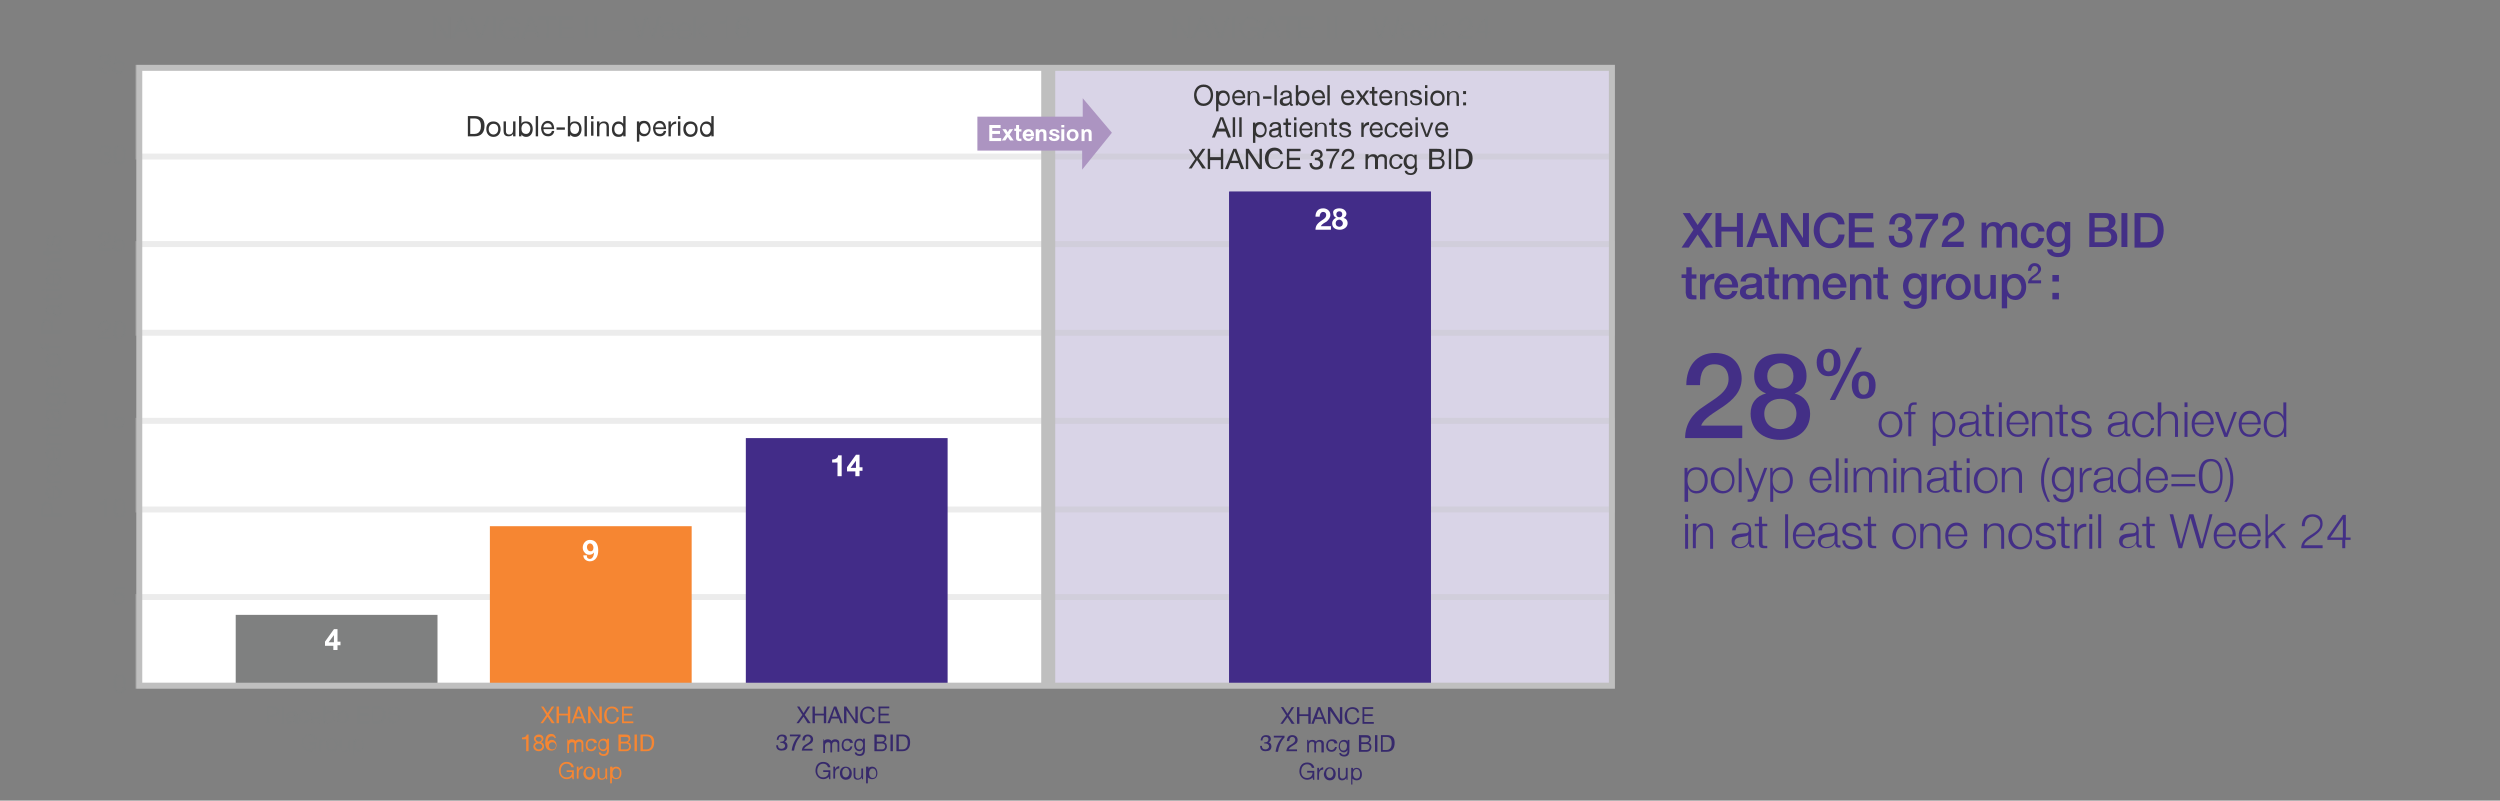 <svg version="1.1" id="Layer_1" xmlns="http://www.w3.org/2000/svg" xmlns:xlink="http://www.w3.org/1999/xlink" x="0" y="0" viewBox="0 0 420 134.5" xml:space="preserve"><rect x="0" y="0" width="420" height="134.5" fill="#808080" stroke="none"/><style type="text/css">.st0{fill:#fff}.st1,.st2{opacity:.2;fill:#fff}.st2{fill:#422c88}.st3{opacity:.3;fill:none;stroke:#bfbfbf;stroke-miterlimit:10}.st4{fill:#7f8080}.st5{fill:#f68632}.st6{fill:#422c88}.st7{fill:#36296b}.st8{fill:none;stroke:#bfbfbf;stroke-miterlimit:10}.st9{fill:#333}.st10{fill:none;stroke:#bfbfbf;stroke-width:2.351;stroke-miterlimit:10}.st11{fill:#ac94c1}.st12{clip-path:url(#SVGID_6_)}.st13{fill:#432f86}.st14{clip-path:url(#SVGID_8_)}.st15{clip-path:url(#SVGID_10_)}.st16{clip-path:url(#SVGID_14_)}.st17{clip-path:url(#SVGID_16_)}</style><switch><g><path class="st0" d="M23.4 107.9V11.4h247.4v103.8H23.4v-7.1z"/><path class="st1" d="M176.4 11.4h94.8v103.8h-94.8z"/><path class="st2" d="M176.4 11.4h94.8v103.8h-94.8z"/><path class="st3" d="M23.2 100.3h247.6v14.9H23.2zM23.2 70.7h247.6v14.9H23.2zM23.2 41h247.6v14.9H23.2zM23.2 11.4h247.6v14.9H23.2z"/><path class="st4" d="M20.1 113.3c1 0 1 .9 1 1.6 0 .7-.1 1.6-1 1.6s-1-.9-1-1.6c0-.7 0-1.6 1-1.6zm0 2.9c.6 0 .6-.8.6-1.3s0-1.3-.6-1.3-.6.8-.6 1.3 0 1.3.6 1.3zM20.9 98.8h-1.3l-.2.9c.1-.2.4-.2.6-.2.6 0 1 .4 1 1.1 0 .5-.4 1-1.1 1-.5 0-1-.3-1-.9h.4c0 .3.3.6.7.6.4 0 .7-.2.7-.7 0-.4-.3-.7-.7-.7-.2 0-.4.1-.6.3h-.3l.3-1.6h1.5v.2zM18 86.9h-.4v-2.2h-.8v-.3c.4 0 .8-.1.9-.6h.3v3.1zM20.1 83.8c1 0 1 .9 1 1.6 0 .7-.1 1.6-1 1.6-1 0-1-.9-1-1.6 0-.7 0-1.6 1-1.6zm0 2.8c.6 0 .6-.8.6-1.3s0-1.3-.6-1.3-.6.8-.6 1.3 0 1.3.6 1.3zM18 72h-.4v-2.2h-.8v-.3c.4 0 .8-.1.9-.6h.3V72zM20.9 69.2h-1.3l-.2.9c.1-.2.4-.2.6-.2.6 0 1 .4 1 1.1 0 .5-.4 1-1.1 1-.5 0-1-.3-1-.9h.4c0 .3.3.6.7.6.4 0 .7-.2.7-.7 0-.4-.3-.7-.7-.7-.2 0-.4.1-.6.3h-.3l.3-1.6h1.5v.2zM16.6 55c0-.6.3-1.1 1-1.1.5 0 1 .3 1 .9 0 .6-.4.8-.8 1.1-.4.2-.8.4-.9.8h1.6v.3h-2c.1-.7.4-1 .9-1.3.5-.3.8-.5.8-1 0-.3-.3-.6-.6-.6-.4 0-.6.4-.6.8h-.4zM20.1 53.9c1 0 1 .9 1 1.6 0 .7-.1 1.6-1 1.6-1 0-1-.9-1-1.6 0-.7 0-1.6 1-1.6zm0 2.9c.6 0 .6-.8.6-1.3s0-1.3-.6-1.3-.6.8-.6 1.3 0 1.3.6 1.3zM16.6 40.1c0-.6.3-1.1 1-1.1.5 0 1 .3 1 .9 0 .6-.4.8-.8 1.1-.4.2-.8.4-.9.8h1.6v.3h-2c.1-.7.4-1 .9-1.3.5-.3.8-.5.8-1 0-.3-.3-.6-.6-.6-.4 0-.6.4-.6.8h-.4zM20.9 39.4h-1.3l-.2.9c.1-.2.4-.2.6-.2.6 0 1 .4 1 1.1 0 .5-.4 1-1.1 1-.5 0-1-.3-1-.9h.4c0 .3.3.6.7.6.4 0 .7-.2.7-.7 0-.4-.3-.7-.7-.7-.2 0-.4.1-.6.3h-.3l.3-1.6h1.5v.2zM17.4 25.7h.2c.3 0 .6-.2.6-.5s-.2-.5-.6-.5c-.4 0-.6.3-.6.7h-.4c0-.6.3-1 1-1 .5 0 1 .3 1 .8 0 .3-.2.5-.4.6.4.1.6.4.6.8 0 .6-.5 1-1.1 1-.6 0-1.1-.4-1-1h.4c0 .4.2.7.7.7.4 0 .7-.2.7-.6 0-.4-.3-.6-.7-.6h-.2v-.4zM20.1 24.4c1 0 1 .9 1 1.6 0 .7-.1 1.6-1 1.6-1 0-1-.9-1-1.6 0-.7 0-1.6 1-1.6zm0 2.8c.6 0 .6-.8.6-1.3s0-1.3-.6-1.3-.6.8-.6 1.3 0 1.3.6 1.3zM17.4 10.4h.2c.3 0 .6-.2.6-.5s-.2-.5-.6-.5c-.4 0-.6.3-.6.7h-.4c0-.6.3-1 1-1 .5 0 1 .3 1 .8 0 .3-.2.5-.4.6.4.1.6.4.6.8 0 .6-.5 1-1.1 1-.6 0-1.1-.4-1-1h.4c0 .4.2.7.7.7.4 0 .7-.2.7-.6 0-.4-.3-.6-.7-.6h-.2v-.4zM20.9 9.5h-1.3l-.2.9c.1-.2.4-.2.6-.2.6 0 1 .4 1 1.1 0 .5-.4 1-1.1 1-.5 0-1-.3-1-.9h.4c0 .3.3.6.7.6.4 0 .7-.2.7-.7 0-.4-.3-.7-.7-.7-.2 0-.4.1-.6.3h-.3l.3-1.6h1.5v.2zM39.6 103.3h33.9v11.9H39.6z"/><path class="st5" d="M82.3 88.4h33.9v26.8H82.3z"/><path class="st6" d="M125.3 73.6h33.9v41.5h-33.9z"/><path class="st4" d="M72.6 2.8h.5l2 3v-3h.5v3.7H75l-1.9-3v3h-.5V2.8zM77.3 2.8h.5l1.4 3.7h-.5l-.4-1.1h-1.6l-.4 1.1h-.5l1.5-3.7zM77 5h1.3l-.6-1.7L77 5zM80.9 6.5h-.6L79 2.8h.5L80.7 6l1.1-3.2h.5l-1.4 3.7zM82.7 2.8h.5v3.7h-.5V2.8zM86.8 6.1c-.3.4-.8.6-1.2.6-1.1 0-1.8-.9-1.8-1.9 0-1.1.6-2 1.8-2 .8 0 1.5.4 1.6 1.2h-.5c-.1-.6-.6-.8-1.1-.8-.9 0-1.3.8-1.3 1.6s.4 1.5 1.3 1.5c.8 0 1.2-.5 1.2-1.2h-1.2v-.5h1.6v2h-.3l-.1-.5zM88.9 2.8h.5l1.4 3.7h-.5L90 5.4h-1.6L88 6.5h-.5l1.4-3.7zM88.6 5h1.3l-.6-1.7-.7 1.7zM91.7 3.2h-1.2v-.4h3v.4h-1.2v3.3h-.5V3.2zM93.8 2.8h2.6v.4h-2.1v1.2h1.9v.4h-1.9v1.3h2.1v.4h-2.6V2.8zM98.4 2.8h.5v3.7h-.5V2.8zM99.8 2.8h.5v3.7h-.5V2.8zM102.2 4.9h2.6v.4h-2.6v-.4zM110 6.5h-.5l-.8-3.1-.9 3.1h-.5l-1-3.7h.5l.7 3.1.8-3.1h.5l.8 3.1.8-3.1h.5l-.9 3.7zM113.3 5.7c-.1.6-.5.9-1.1.9-.9 0-1.3-.6-1.3-1.4 0-.8.5-1.4 1.3-1.4 1 0 1.2.9 1.2 1.5h-2c0 .5.2.9.8.9.4 0 .6-.2.7-.5h.4zm-.4-.8c0-.4-.3-.8-.8-.8s-.7.3-.8.8h1.6zM116.1 5.7c-.1.6-.5.9-1.1.9-.9 0-1.3-.6-1.3-1.4 0-.8.5-1.4 1.3-1.4 1 0 1.2.9 1.2 1.5h-2c0 .5.2.9.8.9.4 0 .6-.2.7-.5h.4zm-.4-.8c0-.4-.3-.8-.8-.8s-.7.3-.8.8h1.6zM116.6 2.8h.4V5l1.2-1.2h.6l-1.1 1 1.1 1.7h-.6l-.9-1.4-.4.4v1h-.4V2.8zM122.3 6.5h-.4V3.9h-1v-.4c.5 0 1-.1 1.1-.7h.3v3.7zM125.5 3.8c0-.3-.3-.6-.6-.6-.8 0-.9.8-.9 1.4.2-.3.5-.5.9-.5.7 0 1.1.5 1.1 1.2 0 .5-.3 1.2-1.2 1.2-1.1 0-1.3-1-1.3-1.8 0-1 .3-2 1.4-2 .6 0 1 .3 1 .9h-.4zM124 5.4c0 .5.3.8.8.8s.7-.4.7-.8c0-.5-.2-.8-.7-.8-.5-.1-.8.3-.8.8zM197 2.8h.5l2 3v-3h.5v3.7h-.5l-1.9-3v3h-.6V2.8zM201.7 2.8h.5l1.4 3.7h-.5l-.4-1.1h-1.6l-.4 1.1h-.5l1.5-3.7zm-.3 2.2h1.3l-.7-1.7-.6 1.7zM205.3 6.5h-.6l-1.3-3.7h.5L205 6l1.1-3.2h.5l-1.3 3.7zM207.1 2.8h.5v3.7h-.5V2.8zM211.2 6.1c-.3.4-.8.6-1.2.6-1.1 0-1.8-.9-1.8-1.9 0-1.1.6-2 1.8-2 .8 0 1.5.4 1.6 1.2h-.5c-.1-.6-.6-.8-1.1-.8-.9 0-1.3.8-1.3 1.6s.4 1.5 1.3 1.5c.8 0 1.2-.5 1.2-1.2H210v-.5h1.6v2h-.3l-.1-.5zM213.3 2.8h.5l1.4 3.7h-.5l-.4-1.1h-1.6l-.4 1.1h-.5l1.5-3.7zM213 5h1.3l-.6-1.7L213 5zM216.1 3.2h-1.2v-.4h3v.4h-1.2v3.3h-.5V3.2zM218.2 2.8h2.6v.4h-2.1v1.2h1.9v.4h-1.9v1.3h2.1v.4h-2.6V2.8zM222.8 2.8h.5v3.7h-.5V2.8zM224.2 2.8h.5v3.7h-.5V2.8zM226.5 4.9h2.6v.4h-2.6v-.4zM234.3 6.5h-.5l-.8-3.1-.9 3.1h-.5l-1-3.7h.5l.7 3.1.8-3.1h.5l.8 3.1.8-3.1h.5l-.9 3.7zM237.7 5.7c-.1.6-.5.9-1.1.9-.9 0-1.3-.6-1.3-1.4 0-.8.5-1.4 1.3-1.4 1 0 1.2.9 1.2 1.5h-2c0 .5.2.9.8.9.4 0 .6-.2.7-.5h.4zm-.4-.8c0-.4-.3-.8-.8-.8s-.7.3-.8.8h1.6zM240.5 5.7c-.1.6-.5.9-1.1.9-.9 0-1.3-.6-1.3-1.4 0-.8.5-1.4 1.3-1.4 1 0 1.2.9 1.2 1.5h-2c0 .5.2.9.8.9.4 0 .6-.2.7-.5h.4zm-.4-.8c0-.4-.3-.8-.8-.8s-.7.3-.8.8h1.6zM241 2.8h.4V5l1.2-1.2h.6l-1.1 1 1.1 1.7h-.6l-.9-1.4-.4.4v1h-.3V2.8zM245 4.1c0-.7.4-1.3 1.2-1.3.6 0 1.2.4 1.2 1.1 0 .6-.4 1-.9 1.3-.5.3-.9.5-1 1h1.9v.4H245c.1-.9.5-1.2 1-1.5.6-.4.9-.6.9-1.1 0-.4-.3-.7-.7-.7-.5 0-.7.5-.7.9h-.5zM249.9 5.3h.5v.4h-.5v.9h-.4v-.9h-1.6v-.5l1.7-2.4h.4v2.5zm-.4 0V3.5l-1.2 1.8h1.2z"/><g><path class="st4" d="M6.9 86.8v-1.5c0-.7.4-1 1-1s1 .4 1 1v1h1.4v.4H6.9zm1.6-.4v-.9c0-.5-.2-.7-.6-.7-.4 0-.6.2-.6.7v.9h1.2zM9.5 81.8c.5.1.8.5.8 1 0 .8-.5 1.1-1.3 1.2-.7 0-1.3-.5-1.3-1.1 0-.9.8-1.1 1.4-1.1v1.8c.4 0 .8-.2.8-.8 0-.3-.2-.6-.5-.6v-.4zm-.7.3c-.4 0-.7.3-.7.7 0 .4.3.7.7.7v-1.4zM7.8 81.3v-.4h.5c-.4-.2-.6-.5-.6-.9h.4c0 .6.4.9 1 .9h1.1v.4H7.8zM8.6 78.2c-.3.1-.5.3-.5.6 0 .6.5.8 1 .8.4 0 .9-.2.9-.7 0-.4-.2-.6-.6-.7v-.4c.6.1.9.5.9 1.1 0 .7-.5 1.1-1.2 1.1s-1.3-.4-1.3-1.2c0-.6.3-1 .8-1.1v.5zM9.5 75.2c.5.1.8.5.8 1 0 .8-.5 1.1-1.3 1.2-.7 0-1.3-.5-1.3-1.1 0-.9.8-1.1 1.4-1.1V77c.4 0 .8-.2.8-.8 0-.3-.2-.6-.5-.6v-.4zm-.7.4c-.4 0-.7.3-.7.7 0 .4.3.7.7.7v-1.4zM7.8 74.8v-.4h.4c-.3-.2-.4-.4-.4-.8 0-.6.4-.8.9-.8h1.6v.4H8.6c-.3 0-.5.2-.5.5 0 .5.3.7.8.7h1.4v.4H7.8zM7.8 71.6v-.5h.4v.5h1.5c.2 0 .2-.1.2-.3v-.2h.4v.3c0 .4-.1.6-.5.6H8.1v.4h-.3V72h-.7v-.4h.7zM10.2 68.5c0 .1.1.2.1.3 0 .2-.1.3-.4.3.3.2.4.5.4.9s-.2.8-.7.8c-.6 0-.7-.4-.8-.8-.1-.4-.1-.8-.4-.8-.3 0-.4.3-.4.5 0 .3.1.6.5.6v.4c-.6 0-.8-.5-.8-1 0-.4.1-.9.7-.9h1.3c.2 0 .3 0 .3-.1v-.1h.2zm-1.2.6c.1.2.1.5.2.7 0 .3.1.5.4.5.3 0 .4-.2.4-.5 0-.5-.3-.7-.6-.7H9zM10 66c.8 0 1.2.4 1.2 1.1 0 .5-.2 1-.7 1v-.4c.3 0 .4-.4.4-.6 0-.5-.4-.7-.9-.7h-.2c.3.1.4.5.4.8 0 .7-.6 1.1-1.2 1.1s-1.3-.3-1.3-1.1c0-.3.1-.6.4-.7h-.3V66H10zm-1 .4c-.4 0-.9.2-.9.7 0 .5.4.7.9.7.4 0 .9-.2.9-.7s-.5-.7-.9-.7zM9.5 63.3c.5.1.8.5.8 1 0 .8-.5 1.1-1.3 1.2-.7 0-1.3-.5-1.3-1.1 0-.9.8-1.1 1.4-1.1v1.8c.4 0 .8-.2.8-.8 0-.3-.2-.6-.5-.6v-.4zm-.7.4c-.4 0-.7.3-.7.7 0 .4.3.7.7.7v-1.4zM7.7 60.5c0-.8.6-1.2 1.3-1.2.7 0 1.3.4 1.3 1.2 0 .8-.6 1.2-1.3 1.2-.7 0-1.3-.4-1.3-1.2zm2.2 0c0-.4-.3-.8-.9-.8-.6 0-.9.3-.9.8 0 .4.3.8.9.8.6 0 .9-.4.9-.8zM8.1 58.7v.4h-.3v-.4h-.4c-.4 0-.6-.2-.6-.7v-.3h.3v.2c0 .2.1.3.3.3h.3v-.5h.4v.5h2.1v.4H8.1zM6.9 56.1v-1.5c0-.7.4-1 1-1s1 .4 1 1v1h1.4v.4H6.9zm1.6-.5v-.9c0-.5-.2-.7-.6-.7-.4 0-.6.2-.6.7v.9h1.2zM10.2 50.9c0 .1.1.2.1.3 0 .2-.1.3-.4.3.3.2.4.5.4.9s-.2.8-.7.8c-.6 0-.7-.4-.8-.8-.1-.4-.1-.8-.4-.8-.3 0-.4.3-.4.5 0 .3.1.6.5.6v.4c-.6 0-.8-.5-.8-1 0-.4.1-.9.7-.9h1.3c.2 0 .3 0 .3-.1V51h.2zm-1.2.7c.1.2.1.5.2.7 0 .3.1.5.4.5.3 0 .4-.2.4-.5 0-.5-.3-.7-.6-.7H9zM7.8 50v-.5h.4v.5h1.5c.2 0 .2-.1.2-.3v-.2h.4v.3c0 .4-.1.6-.5.6H8.1v.4h-.3v-.4h-.7V50h.7zM7.4 48.6v.4h-.5v-.4h.5zm.4.4v-.4h2.4v.4H7.8zM9.5 45.9c.5.1.8.5.8 1 0 .8-.5 1.1-1.3 1.2-.7 0-1.3-.5-1.3-1.1 0-.9.8-1.1 1.4-1.1v1.8c.4 0 .8-.2.8-.8 0-.3-.2-.6-.5-.6v-.4zm-.7.4c-.4 0-.7.3-.7.7 0 .4.3.7.7.7v-1.4zM7.8 45.5v-.4h.4c-.3-.2-.4-.4-.4-.8 0-.6.4-.8.9-.8h1.6v.4H8.6c-.3 0-.5.2-.5.5 0 .5.3.7.8.7h1.4v.4H7.8zM7.8 42.3v-.5h.4v.5h1.5c.2 0 .2-.1.2-.3v-.2h.4v.3c0 .4-.1.6-.5.6H8.1v.4h-.3v-.4h-.7v-.4h.7zM9.5 41.1c.4 0 .5-.3.5-.7 0-.3-.1-.6-.4-.6-.3 0-.4.4-.5.8-.1.4-.2.8-.7.8-.5 0-.7-.5-.7-.9 0-.5.2-1 .8-1v.5c-.3 0-.4.3-.4.6 0 .2.1.5.3.5.3 0 .3-.4.4-.8.1-.4.2-.8.7-.8.6 0 .8.5.8 1s-.2 1-.8 1v-.4z"/></g><g><path class="st4" d="M44.8 118.7H46c.6 0 .9.3.9.8s-.3.8-.9.8h-.8v1.1h-.4v-2.7zm.3 1.4h.7c.4 0 .6-.2.6-.5s-.2-.5-.6-.5h-.7v1zM47.3 118.7h.3v2.8h-.3v-2.8zM49.9 121.5c-.1 0-.1.1-.2.1-.2 0-.3-.1-.3-.3-.2.2-.4.3-.7.3-.4 0-.7-.2-.7-.6 0-.5.3-.6.7-.6.4-.1.7 0 .7-.3s-.2-.3-.4-.3c-.3 0-.5.1-.5.4h-.3c0-.5.4-.7.9-.7.4 0 .8.1.8.6v1c0 .2 0 .2.1.2h.1v.2zm-.5-1c-.1.1-.4.1-.6.1-.2 0-.4.1-.4.4 0 .2.2.3.4.3.4 0 .6-.3.6-.5v-.3zM51.6 120.1c-.1-.3-.2-.4-.5-.4-.5 0-.6.4-.6.8s.2.7.6.7c.3 0 .5-.2.6-.5h.3c-.1.5-.4.8-.9.8-.6 0-.9-.4-.9-1s.3-1.1 1-1.1c.5 0 .8.2.9.7h-.5zM54 120.9c-.1.4-.4.7-.9.7-.6 0-.9-.4-1-1.1 0-.6.4-1 .9-1 .7 0 .9.7.9 1.2h-1.5c0 .4.2.7.6.7.3 0 .5-.1.5-.4h.5zm-.3-.6c0-.3-.3-.6-.6-.6s-.6.3-.6.6h1.2zM54.4 118.7h.3v1c.1-.2.4-.3.6-.3.6 0 .9.5.9 1.1s-.3 1-.9 1c-.2 0-.5-.1-.7-.3v.3h-.3v-2.8zm.9 1c-.4 0-.6.4-.6.8s.2.8.6.8c.5 0 .6-.4.6-.8.1-.4-.1-.8-.6-.8zM57.6 119.4c.6 0 1 .5 1 1.1 0 .6-.3 1.1-1 1.1-.6 0-1-.5-1-1.1 0-.6.3-1.1 1-1.1zm0 1.9c.3 0 .6-.3.6-.8s-.3-.8-.6-.8-.6.3-.6.8c-.1.5.2.8.6.8zM60.1 118.7H62v.3h-1.5v.9h1.4v.3h-1.4v1H62v.3h-1.9v-2.8zM62.5 118.7h1c.9 0 1.3.4 1.3 1.3s-.4 1.5-1.3 1.5h-1v-2.8zm.3 2.5h.6c.3 0 .9-.1.9-1.1 0-.7-.2-1.1-.9-1.1h-.6v2.2zM66.8 119.5c0-.4-.3-.6-.7-.6-.3 0-.6.1-.6.5 0 .3.4.4.9.5.4.1.9.3.9.8 0 .6-.6.8-1.1.8-.6 0-1.1-.3-1.1-1h.4c0 .5.4.7.8.7.3 0 .7-.1.7-.5s-.4-.4-.9-.5-.9-.2-.9-.7c0-.6.5-.8 1-.8.6 0 1 .3 1 .9h-.4zM52.9 125.8c-.2.3-.6.4-.9.4-.8 0-1.3-.7-1.3-1.4 0-.8.4-1.5 1.3-1.5.6 0 1.1.3 1.2.9h-.4c-.1-.4-.4-.6-.8-.6-.7 0-1 .6-1 1.2s.3 1.1 1 1.1c.6 0 .9-.4.9-.9H52v-.3h1.2v1.5H53l-.1-.4zM53.7 124.2h.3v.4c.2-.3.4-.5.7-.5v.4c-.5 0-.7.3-.7.8v.9h-.3v-2zM55.8 124.1c.6 0 1 .5 1 1.1 0 .6-.3 1.1-1 1.1-.6 0-1-.5-1-1.1 0-.6.4-1.1 1-1.1zm0 1.8c.3 0 .6-.3.6-.8s-.3-.8-.6-.8-.6.3-.6.8c0 .6.3.8.6.8zM58.8 126.2h-.3v-.3c-.1.2-.4.4-.7.4-.5 0-.7-.3-.7-.7v-1.3h.3v1.4c0 .2.2.4.4.4.4 0 .6-.3.6-.6v-1.1h.3v1.8zM59.3 124.2h.3v.3c.1-.2.4-.3.6-.3.6 0 .9.5.9 1.1s-.3 1-.9 1c-.2 0-.5-.1-.7-.3v1h-.3v-2.8zm1 .2c-.4 0-.6.4-.6.8s.2.8.6.8c.5 0 .6-.4.6-.8s-.2-.8-.6-.8z"/></g><g><path class="st5" d="M91.8 120.1l-.9-1.4h.4l.7 1.1.7-1.1h.4l-.9 1.4 1 1.4h-.5l-.7-1.1-.8 1.1h-.4l1-1.4zM93.5 118.7h.4v1.2h1.5v-1.2h.4v2.8h-.4v-1.3h-1.5v1.3h-.4v-2.8zM97 118.7h.4l1.1 2.8h-.4l-.3-.8h-1.2l-.3.8H96l1-2.8zm-.2 1.7h.9l-.5-1.3-.4 1.3zM98.8 118.7h.4l1.5 2.3v-2.3h.4v2.8h-.4l-1.5-2.2v2.2h-.4v-2.8zM103.6 119.6c-.1-.4-.4-.6-.8-.6-.7 0-.9.5-.9 1.1 0 .6.3 1.2.9 1.2.5 0 .8-.3.8-.8h.4c-.1.7-.5 1.1-1.2 1.1-.9 0-1.3-.6-1.3-1.4 0-.8.5-1.5 1.3-1.5.6 0 1.1.3 1.1.9h-.3zM104.4 118.7h1.9v.3h-1.5v.9h1.4v.3h-1.4v1h1.6v.3h-1.9v-2.8zM88.7 126.2h-.3v-2h-.7v-.3c.4 0 .7-.1.8-.5h.3v2.8zM90.5 123.4c.6 0 .8.4.8.7 0 .2-.2.5-.4.6.3.1.5.3.5.7 0 .5-.4.8-.9.8s-.9-.3-.9-.8c0-.3.2-.6.5-.7-.2-.1-.4-.3-.4-.6 0-.4.4-.7.8-.7zm0 2.5c.3 0 .6-.2.6-.5s-.3-.5-.6-.5-.6.2-.6.5c.1.3.3.5.6.5zm0-1.3c.3 0 .5-.2.5-.4 0-.3-.2-.4-.5-.4s-.5.1-.5.4c.1.2.3.4.5.4zM93.2 124.1c0-.2-.2-.4-.5-.4-.6 0-.7.6-.7 1 .2-.3.4-.4.7-.4.5 0 .8.4.8.9 0 .4-.2.9-.9.9-.8 0-1-.7-1-1.3 0-.8.2-1.5 1-1.5.5 0 .7.3.8.7h-.2zm-1 1.2c0 .3.2.6.6.6.4 0 .6-.3.6-.6s-.2-.6-.6-.6c-.4 0-.6.3-.6.6zM95.1 124.2h.3v.3c.1-.2.4-.3.7-.3.2 0 .5.1.6.3.1-.2.4-.3.6-.3.4 0 .7.2.7.6v1.5h-.3V125c0-.2-.1-.4-.4-.4-.3 0-.5.2-.5.5v1.3h-.3v-1.3c0-.3-.1-.4-.4-.4-.4 0-.5.4-.5.5v1.3h-.3v-2.3zM99.8 124.8c-.1-.3-.2-.4-.5-.4-.5 0-.6.4-.6.8s.2.7.6.7c.3 0 .5-.2.6-.5h.3c-.1.5-.4.8-.9.8-.6 0-.9-.4-.9-1s.3-1.1 1-1.1c.5 0 .8.2.9.7h-.5zM102.3 126c0 .7-.3 1-.9 1-.4 0-.8-.2-.8-.6h.3c0 .2.3.3.5.3.4 0 .6-.3.6-.8v-.1c-.1.2-.4.4-.6.4-.6 0-.9-.5-.9-1s.2-1.1.9-1.1c.3 0 .5.1.6.3v-.3h.3v1.9zm-.4-.9c0-.4-.2-.7-.6-.7-.4 0-.6.3-.6.7 0 .4.1.8.6.8s.6-.4.6-.8zM103.9 123.4h1c.2 0 .6 0 .7.1.2.1.3.3.3.6s-.2.5-.4.6c.3.1.5.3.5.7 0 .4-.3.8-.8.8h-1.3v-2.8zm.4 1.2h.7c.4 0 .6-.2.6-.4 0-.4-.3-.4-.6-.4h-.7v.8zm0 1.3h.9c.3 0 .5-.2.5-.5 0-.4-.3-.5-.6-.5h-.8v1zM106.6 123.4h.4v2.8h-.4v-2.8zM107.6 123.4h1c.9 0 1.3.4 1.3 1.3s-.4 1.5-1.3 1.5h-1v-2.8zm.4 2.5h.6c.3 0 .9-.1.9-1.1 0-.7-.2-1.1-.9-1.1h-.6v2.2zM96.1 130.5c-.2.3-.6.4-.9.4-.8 0-1.3-.7-1.3-1.4 0-.8.4-1.5 1.3-1.5.6 0 1.1.3 1.2.9H96c-.1-.4-.4-.6-.8-.6-.7 0-1 .6-1 1.2s.3 1.1 1 1.1c.6 0 .9-.4.9-.9h-.9v-.3h1.2v1.5h-.2l-.1-.4zM96.9 128.8h.3v.4c.2-.3.4-.5.7-.5v.4c-.5 0-.7.3-.7.8v.9h-.3v-2zM99 128.8c.6 0 1 .5 1 1.1 0 .6-.3 1.1-1 1.1-.6 0-1-.5-1-1.1.1-.6.4-1.1 1-1.1zm0 1.8c.3 0 .6-.3.6-.8s-.3-.8-.6-.8-.6.3-.6.8.3.8.6.8zM102.1 130.9h-.3v-.3c-.1.2-.4.4-.7.4-.5 0-.7-.3-.7-.7V129h.3v1.4c0 .2.2.4.4.4.4 0 .6-.3.6-.6v-1.1h.3v1.8zM102.6 128.8h.3v.3c.1-.2.4-.3.6-.3.6 0 .9.5.9 1.1s-.3 1-.9 1c-.2 0-.5-.1-.7-.3v1h-.3v-2.8zm.9.3c-.4 0-.6.4-.6.8s.2.8.6.8c.5 0 .6-.4.6-.8.1-.4-.1-.8-.6-.8z"/></g><g><path class="st7" d="M216.1 120.2l-.9-1.4h.4l.7 1.1.7-1.1h.4l-.9 1.4 1 1.4h-.5l-.7-1.1-.8 1.1h-.4l1-1.4zM217.9 118.8h.4v1.2h1.5v-1.2h.4v2.8h-.4v-1.3h-1.5v1.3h-.4v-2.8zM221.4 118.8h.4l1.1 2.8h-.4l-.3-.8H221l-.3.8h-.4l1.1-2.8zm-.2 1.7h.9l-.5-1.3-.4 1.3zM223.2 118.8h.4l1.5 2.3v-2.3h.4v2.8h-.5l-1.5-2.2v2.2h-.4v-2.8zM228 119.7c-.1-.4-.4-.6-.8-.6-.7 0-.9.5-.9 1.1 0 .6.3 1.2.9 1.2.5 0 .8-.3.8-.8h.4c-.1.7-.5 1.1-1.2 1.1-.9 0-1.3-.6-1.3-1.4 0-.8.5-1.5 1.3-1.5.6 0 1.1.3 1.1.9h-.3zM228.8 118.8h1.9v.3h-1.5v.9h1.4v.3h-1.4v1h1.6v.3h-1.9v-2.8zM212.5 124.7h.1c.3 0 .5-.2.5-.5s-.2-.4-.5-.4c-.4 0-.5.3-.5.6h-.3c0-.5.3-.9.9-.9.5 0 .8.2.8.7 0 .2-.2.5-.4.5.3.1.5.3.5.7 0 .6-.4.8-1 .8s-.9-.3-.9-.9h.3c0 .4.2.6.6.6.3 0 .6-.2.6-.5s-.3-.5-.6-.5h-.2v-.2zM215.8 123.9c-.6.6-1 1.6-1.1 2.4h-.4c.1-.9.5-1.8 1.1-2.4H214v-.3h1.8v.3zM216.2 124.5c0-.6.3-1 .9-1 .5 0 .9.3.9.8s-.3.7-.7.9c-.3.2-.7.4-.8.7h1.4v.3h-1.8c.1-.7.4-.9.8-1.1.5-.3.7-.5.7-.8 0-.3-.2-.5-.5-.5-.4 0-.5.4-.5.7h-.4zM219.5 124.3h.3v.3c.1-.2.4-.3.7-.3.2 0 .5.1.6.3.1-.2.4-.3.6-.3.4 0 .7.2.7.6v1.5h-.4V125c0-.2-.1-.4-.4-.4-.3 0-.5.2-.5.5v1.3h-.3V125c0-.3-.1-.4-.4-.4-.4 0-.5.4-.5.5v1.3h-.3v-2.1zM224.2 124.9c-.1-.3-.2-.4-.5-.4-.5 0-.6.4-.6.8s.2.7.6.7c.3 0 .5-.2.6-.5h.3c-.1.5-.4.8-.9.8-.6 0-.9-.4-.9-1s.3-1.1 1-1.1c.5 0 .8.2.9.7h-.5zM226.7 126.1c0 .7-.3 1-.9 1-.4 0-.8-.2-.8-.6h.3c0 .2.3.3.5.3.4 0 .6-.3.6-.8-.1.2-.4.4-.6.4-.6 0-.9-.5-.9-1s.2-1.1.9-1.1c.3 0 .5.1.6.3v-.3h.3v1.8zm-.4-.8c0-.4-.2-.7-.6-.7-.4 0-.6.3-.6.7 0 .4.1.8.6.8s.6-.5.6-.8zM228.3 123.5h1c.2 0 .6 0 .7.1.2.1.3.3.3.6s-.2.5-.4.6c.3.1.5.3.5.7 0 .4-.3.8-.8.8h-1.3v-2.8zm.4 1.2h.7c.4 0 .6-.2.6-.4 0-.4-.3-.4-.6-.4h-.7v.8zm0 1.3h.9c.3 0 .5-.2.5-.5 0-.4-.3-.5-.6-.5h-.8v1zM231 123.5h.4v2.8h-.4v-2.8zM232 123.5h1c.9 0 1.3.4 1.3 1.3s-.4 1.5-1.3 1.5h-1v-2.8zm.3 2.5h.6c.3 0 .9-.1.9-1.1 0-.7-.2-1.1-.9-1.1h-.6v2.2zM220.5 130.6c-.2.3-.6.4-.9.4-.8 0-1.3-.7-1.3-1.4 0-.8.4-1.5 1.3-1.5.6 0 1.1.3 1.2.9h-.4c-.1-.4-.4-.6-.8-.6-.7 0-1 .6-1 1.2s.3 1.1 1 1.1c.6 0 .9-.4.9-.9h-.9v-.3h1.2v1.5h-.2l-.1-.4zM221.3 129h.3v.4c.2-.3.4-.5.7-.5v.4c-.5 0-.7.3-.7.8v.9h-.3v-2zM223.4 128.9c.6 0 1 .5 1 1.1 0 .6-.3 1.1-1 1.1-.6 0-1-.5-1-1.1.1-.6.4-1.1 1-1.1zm0 1.8c.3 0 .6-.3.6-.8s-.3-.8-.6-.8-.6.3-.6.8c0 .6.3.8.6.8zM226.5 131h-.3v-.3c-.1.2-.4.4-.7.4-.5 0-.7-.3-.7-.7V129h.3v1.4c0 .2.2.4.4.4.4 0 .6-.3.6-.6V129h.3v2zM227 129h.3v.3c.1-.2.4-.3.6-.3.6 0 .9.5.9 1.1 0 .6-.3 1-.9 1-.2 0-.5-.1-.7-.3v1h-.2V129zm.9.2c-.4 0-.6.4-.6.8s.2.8.6.8c.5 0 .6-.4.6-.8s-.2-.8-.6-.8z"/></g><g><path class="st7" d="M134.8 120.1l-.9-1.4h.4l.7 1.1.7-1.1h.4l-.9 1.4 1 1.4h-.5l-.7-1.1-.8 1.1h-.4l1-1.4zM136.5 118.7h.4v1.2h1.5v-1.2h.4v2.8h-.4v-1.3h-1.5v1.3h-.4v-2.8zM140.1 118.7h.4l1.1 2.8h-.4l-.3-.8h-1.2l-.3.8h-.4l1.1-2.8zm-.3 1.7h.9l-.5-1.3-.4 1.3zM141.8 118.7h.4l1.5 2.3v-2.3h.4v2.8h-.4l-1.5-2.2v2.2h-.4v-2.8zM146.6 119.6c-.1-.4-.4-.6-.8-.6-.7 0-.9.5-.9 1.1 0 .6.3 1.2.9 1.2.5 0 .8-.3.8-.8h.4c-.1.7-.5 1.1-1.2 1.1-.9 0-1.3-.6-1.3-1.4 0-.8.5-1.5 1.3-1.5.6 0 1.1.3 1.1.9h-.3zM147.5 118.7h1.9v.3h-1.5v.9h1.4v.3h-1.4v1h1.6v.3h-1.9v-2.8zM131.2 124.6h.1c.3 0 .5-.2.5-.5s-.2-.4-.5-.4c-.4 0-.5.3-.5.6h-.3c0-.5.3-.9.9-.9.5 0 .8.2.8.7 0 .2-.2.5-.4.5.3.1.5.3.5.7 0 .6-.4.8-1 .8s-.9-.3-.9-.9h.3c0 .4.2.6.6.6.3 0 .6-.2.6-.5s-.3-.5-.6-.5h-.2v-.2zM134.5 123.7c-.6.6-1 1.6-1.1 2.4h-.4c.1-.9.5-1.8 1.1-2.4h-1.4v-.3h1.8v.3zM134.8 124.4c0-.6.3-1 .9-1 .5 0 .9.3.9.8s-.3.7-.7.9c-.3.2-.7.4-.8.7h1.4v.3h-1.8c.1-.7.4-.9.8-1.1.5-.3.7-.5.7-.8 0-.3-.2-.5-.5-.5-.4 0-.5.4-.5.7h-.4zM138.1 124.2h.3v.3c.1-.2.4-.3.7-.3.2 0 .5.1.6.3.1-.2.4-.3.6-.3.4 0 .7.2.7.6v1.5h-.3V125c0-.2-.1-.4-.4-.4-.3 0-.5.2-.5.5v1.3h-.3v-1.3c0-.3-.1-.4-.4-.4-.4 0-.5.4-.5.5v1.3h-.3v-2.3zM142.8 124.8c-.1-.3-.2-.4-.5-.4-.5 0-.6.4-.6.8s.2.7.6.7c.3 0 .5-.2.6-.5h.3c-.1.5-.4.8-.9.8-.6 0-.9-.4-.9-1s.3-1.1 1-1.1c.5 0 .8.2.9.7h-.5zM145.3 126c0 .7-.3 1-.9 1-.4 0-.8-.2-.8-.6h.3c0 .2.3.3.5.3.4 0 .6-.3.6-.8v-.1c-.1.2-.4.4-.6.4-.6 0-.9-.5-.9-1s.2-1.1.9-1.1c.3 0 .5.1.6.3v-.3h.3v1.9zm-.3-.9c0-.4-.2-.7-.6-.7-.4 0-.6.3-.6.7 0 .4.1.8.6.8.4 0 .6-.4.6-.8zM146.9 123.4h1c.2 0 .6 0 .7.1.2.1.3.3.3.6s-.2.5-.4.6c.3.1.5.3.5.7 0 .4-.3.8-.8.8h-1.3v-2.8zm.4 1.2h.7c.4 0 .6-.2.6-.4 0-.4-.3-.4-.6-.4h-.7v.8zm0 1.3h.9c.3 0 .5-.2.5-.5 0-.4-.3-.5-.6-.5h-.8v1zM149.6 123.4h.4v2.8h-.4v-2.8zM150.6 123.4h1c.9 0 1.3.4 1.3 1.3s-.4 1.5-1.3 1.5h-1v-2.8zm.4 2.5h.6c.3 0 .9-.1.9-1.1 0-.7-.2-1.1-.9-1.1h-.6v2.2zM139.2 130.5c-.2.3-.6.4-.9.4-.8 0-1.3-.7-1.3-1.4 0-.8.4-1.5 1.3-1.5.6 0 1.1.3 1.2.9h-.4c-.1-.4-.4-.6-.8-.6-.7 0-1 .6-1 1.2s.3 1.1 1 1.1c.6 0 .9-.4.9-.9h-.9v-.3h1.2v1.5h-.2l-.1-.4zM140 128.8h.3v.4c.2-.3.4-.5.7-.5v.4c-.5 0-.7.3-.7.8v.9h-.3v-2zM142.1 128.8c.6 0 1 .5 1 1.1 0 .6-.3 1.1-1 1.1-.6 0-1-.5-1-1.1 0-.6.3-1.1 1-1.1zm0 1.8c.3 0 .6-.3.6-.8s-.3-.8-.6-.8-.6.3-.6.8.2.8.6.8zM145.1 130.9h-.3v-.3c-.1.2-.4.4-.7.4-.5 0-.7-.3-.7-.7V129h.3v1.4c0 .2.2.4.4.4.4 0 .6-.3.6-.6v-1.1h.3v1.8zM145.6 128.8h.3v.3c.1-.2.4-.3.6-.3.6 0 .9.5.9 1.1s-.3 1-.9 1c-.2 0-.5-.1-.7-.3v1h-.3v-2.8zm1 .3c-.4 0-.6.4-.6.8s.2.8.6.8c.5 0 .6-.4.6-.8s-.2-.8-.6-.8z"/></g><g><defs><path id="SVGID_1_" d="M219.4 41h23.9v74.2h-23.9z"/></defs><clipPath id="SVGID_2_"><use xlink:href="#SVGID_1_" overflow="visible"/></clipPath></g><g><path class="st6" d="M206.5 32.2h33.9v83h-33.9z"/><defs><path id="SVGID_3_" d="M206.5 32.2h33.9v83h-33.9z"/></defs><use xlink:href="#SVGID_3_" overflow="visible" fill="#422c88"/><clipPath id="SVGID_4_"><use xlink:href="#SVGID_3_" overflow="visible"/></clipPath></g><path class="st8" d="M23.4 107.9V11.4h247.4v103.8H23.4v-7.1z"/><g><path class="st9" d="M202.2 14.2c1.1 0 1.6.8 1.6 1.8 0 .9-.5 1.8-1.6 1.8s-1.6-.8-1.6-1.8c0-.9.5-1.8 1.6-1.8zm0 3.2c.8 0 1.2-.7 1.2-1.4s-.3-1.4-1.2-1.4c-.8 0-1.2.7-1.2 1.4.1.7.4 1.4 1.2 1.4zM204.3 15.3h.4v.3c.1-.3.4-.4.8-.4.8 0 1.1.6 1.1 1.3 0 .7-.4 1.3-1.1 1.3-.3 0-.6-.1-.8-.4v1.3h-.4v-3.4zm1.2.3c-.5 0-.7.5-.7.9 0 .5.2.9.8.9.5 0 .7-.5.7-.9-.1-.5-.3-.9-.8-.9zM209.2 16.9c-.1.5-.5.8-1 .8-.8 0-1.1-.5-1.2-1.3 0-.7.5-1.3 1.1-1.3.9 0 1.1.8 1.1 1.4h-1.8c0 .4.2.8.8.8.3 0 .6-.2.6-.5h.4zm-.4-.7c0-.4-.3-.7-.7-.7-.4 0-.7.3-.7.7h1.4zM209.6 15.3h.4v.4c.2-.3.4-.4.8-.4.6 0 .8.4.8.9v1.6h-.4V16c0-.3-.2-.5-.5-.5-.5 0-.7.3-.7.8v1.4h-.4v-2.4zM212.2 16.2h1.4v.4h-1.4v-.4zM214.1 14.3h.4v3.4h-.4v-3.4zM217.3 17.7c-.1 0-.2.1-.3.1-.2 0-.3-.1-.3-.4-.2.3-.5.4-.9.4s-.8-.2-.8-.7c0-.6.4-.7.8-.8.4-.1.8-.1.8-.4 0-.3-.3-.4-.5-.4-.3 0-.6.1-.6.5h-.4c0-.6.5-.8 1-.8.4 0 .9.1.9.7v1.3c0 .2 0 .3.1.3h.1v.2zm-.6-1.3c-.2.1-.5.1-.7.2-.3 0-.5.1-.5.4 0 .3.2.4.5.4.5 0 .7-.3.7-.6v-.4zM217.7 14.3h.4v1.3c.1-.3.4-.4.8-.4.8 0 1.1.6 1.1 1.3 0 .7-.4 1.3-1.1 1.3-.3 0-.6-.1-.8-.4v.3h-.4v-3.4zm1.1 1.3c-.5 0-.7.5-.7.9 0 .5.2.9.8.9.5 0 .7-.5.7-.9 0-.5-.3-.9-.8-.9zM222.6 16.9c-.1.5-.5.8-1 .8-.8 0-1.1-.5-1.2-1.3 0-.7.5-1.3 1.1-1.3.9 0 1.1.8 1.1 1.4h-1.8c0 .4.2.8.8.8.3 0 .6-.2.6-.5h.4zm-.4-.7c0-.4-.3-.7-.7-.7-.4 0-.7.3-.7.7h1.4zM223 14.3h.4v3.4h-.4v-3.4zM227.5 16.9c-.1.5-.5.8-1 .8-.8 0-1.1-.5-1.2-1.3 0-.7.5-1.3 1.1-1.3.9 0 1.1.8 1.1 1.4h-1.8c0 .4.2.8.8.8.3 0 .6-.2.6-.5h.4zm-.4-.7c0-.4-.3-.7-.7-.7-.4 0-.7.3-.7.7h1.4zM228.6 16.4l-.8-1.2h.5l.6.9.6-.9h.5l-.8 1.1.9 1.3h-.5l-.7-1-.7 1h-.5l.9-1.2zM230.9 15.3h.5v.4h-.5v1.5c0 .2.1.2.3.2h.2v.4h-.3c-.4 0-.6-.1-.6-.5v-1.6h-.4v-.4h.4v-.7h.4v.7zM233.9 16.9c-.1.5-.5.8-1 .8-.8 0-1.1-.5-1.2-1.3 0-.7.5-1.3 1.1-1.3.9 0 1.1.8 1.1 1.4h-1.8c0 .4.2.8.8.8.3 0 .6-.2.6-.5h.4zm-.4-.7c0-.4-.3-.7-.7-.7-.4 0-.7.3-.7.7h1.4zM234.4 15.3h.4v.4c.2-.3.4-.4.8-.4.6 0 .8.4.8.9v1.6h-.4V16c0-.3-.2-.5-.5-.5-.5 0-.7.3-.7.8v1.4h-.4v-2.4zM237.2 16.9c0 .4.3.5.7.5.3 0 .6-.1.6-.4 0-.3-.4-.4-.8-.5-.4-.1-.8-.2-.8-.7 0-.5.5-.7.9-.7.5 0 1 .2 1 .8h-.4c0-.3-.3-.4-.6-.4-.2 0-.5.1-.5.3 0 .3.4.3.8.4.4.1.8.2.8.7 0 .6-.5.8-1 .8s-1-.2-1-.8h.3zM239.8 14.8h-.4v-.5h.4v.5zm-.4.5h.4v2.4h-.4v-2.4zM241.5 15.2c.8 0 1.2.6 1.2 1.3 0 .7-.4 1.3-1.2 1.3-.8 0-1.2-.6-1.2-1.3 0-.7.4-1.3 1.2-1.3zm0 2.2c.4 0 .8-.3.8-.9 0-.6-.3-.9-.8-.9-.4 0-.8.3-.8.9 0 .6.3.9.8.9zM243.1 15.3h.4v.4c.2-.3.4-.4.8-.4.6 0 .8.4.8.9v1.6h-.4V16c0-.3-.2-.5-.5-.5-.5 0-.7.3-.7.8v1.4h-.4v-2.4zM246.3 15.8h-.5v-.5h.5v.5zm-.5 1.4h.5v.5h-.5v-.5zM205 19.7h.5l1.3 3.4h-.5l-.4-1h-1.4l-.4 1h-.5l1.4-3.4zm-.3 1.9h1.1l-.6-1.6-.5 1.6zM207.1 19.7h.4V23h-.4v-3.3zM208.2 19.7h.4V23h-.4v-3.3zM210.5 20.6h.4v.3c.1-.3.4-.4.8-.4.8 0 1.1.6 1.1 1.3 0 .7-.4 1.3-1.1 1.3-.3 0-.6-.1-.8-.4V24h-.4v-3.4zm1.2.3c-.5 0-.7.5-.7.9 0 .5.2.9.8.9.5 0 .7-.5.7-.9-.1-.5-.3-.9-.8-.9zM215.5 23c-.1 0-.2.1-.3.1-.2 0-.3-.1-.3-.4-.2.3-.5.4-.9.4s-.8-.2-.8-.7c0-.6.4-.7.8-.8.4-.1.8-.1.8-.4 0-.3-.3-.4-.5-.4-.3 0-.6.1-.6.5h-.4c0-.6.5-.8 1-.8.4 0 .9.1.9.7v1.3c0 .2 0 .3.1.3h.1v.2zm-.7-1.2c-.2.1-.5.1-.7.2-.3 0-.5.1-.5.4 0 .3.2.4.5.4.5 0 .7-.3.7-.6v-.4zM216.4 20.6h.5v.4h-.5v1.5c0 .2.1.2.3.2h.2v.3h-.3c-.4 0-.6-.1-.6-.5V21h-.4v-.4h.4v-.7h.4v.7zM217.8 20.2h-.4v-.5h.4v.5zm-.4.4h.4V23h-.4v-2.4zM220.5 22.3c-.1.5-.5.8-1 .8-.8 0-1.1-.5-1.2-1.3 0-.7.5-1.3 1.1-1.3.9 0 1.1.8 1.1 1.4h-1.8c0 .4.2.8.8.8.3 0 .6-.2.6-.5h.4zm-.4-.7c0-.4-.3-.7-.7-.7-.4 0-.7.3-.7.7h1.4zM220.9 20.6h.4v.4c.2-.3.4-.4.8-.4.6 0 .8.4.8.9V23h-.4v-1.7c0-.3-.2-.5-.5-.5-.5 0-.7.3-.7.8V23h-.4v-2.4zM224.1 20.6h.5v.4h-.5v1.5c0 .2.1.2.3.2h.2v.3h-.3c-.4 0-.6-.1-.6-.5V21h-.4v-.4h.4v-.7h.4v.7zM225.3 22.3c0 .4.3.5.7.5.3 0 .6-.1.6-.4 0-.3-.4-.4-.8-.5-.4-.1-.8-.2-.8-.7 0-.5.5-.7.9-.7.5 0 1 .2 1 .8h-.4c0-.3-.3-.4-.6-.4-.2 0-.5.1-.5.3 0 .3.4.3.8.4.4.1.8.2.8.7 0 .6-.5.8-1 .8s-1-.2-1-.8h.3zM228.7 20.6h.4v.5c.2-.4.5-.6.9-.6v.5c-.6 0-.9.4-.9 1v1h-.4v-2.4zM232.3 22.3c-.1.5-.5.8-1 .8-.8 0-1.1-.5-1.2-1.3 0-.7.5-1.3 1.1-1.3.9 0 1.1.8 1.1 1.4h-1.8c0 .4.2.8.8.8.3 0 .6-.2.6-.5h.4zm-.4-.7c0-.4-.3-.7-.7-.7-.4 0-.7.3-.7.7h1.4zM234.4 21.4c-.1-.3-.3-.5-.6-.5-.6 0-.8.5-.8 1 0 .4.2.9.7.9.4 0 .6-.2.7-.6h.4c-.1.6-.5.9-1.1.9-.7 0-1.1-.5-1.1-1.2s.4-1.3 1.2-1.3c.6 0 1 .3 1.1.8h-.5zM237.3 22.3c-.1.5-.5.8-1 .8-.8 0-1.1-.5-1.2-1.3 0-.7.5-1.3 1.1-1.3.9 0 1.1.8 1.1 1.4h-1.8c0 .4.2.8.8.8.3 0 .6-.2.6-.5h.4zm-.4-.7c0-.4-.3-.7-.7-.7-.4 0-.7.3-.7.7h1.4zM238.2 20.2h-.4v-.5h.4v.5zm-.4.4h.4V23h-.4v-2.4zM239.9 23h-.4l-.9-2.4h.4l.7 2 .7-2h.4l-.9 2.4zM243.3 22.3c-.1.5-.5.8-1 .8-.8 0-1.1-.5-1.2-1.3 0-.7.5-1.3 1.1-1.3.9 0 1.1.8 1.1 1.4h-1.8c0 .4.2.8.8.8.3 0 .6-.2.6-.5h.4zm-.4-.7c0-.4-.3-.7-.7-.7-.4 0-.7.3-.7.7h1.4zM200.8 26.7l-1.1-1.6h.5l.8 1.3 1-1.4h.5l-1.1 1.6 1.2 1.7h-.6l-.9-1.4-.9 1.4h-.5l1.1-1.6zM202.9 25h.4v1.4h1.8V25h.4v3.4h-.4v-1.5h-1.8v1.5h-.4V25zM207.2 25h.5l1.3 3.4h-.5l-.4-1h-1.4l-.4 1h-.5l1.4-3.4zm-.3 2h1.1l-.6-1.6-.5 1.6zM209.3 25h.5l1.8 2.7V25h.4v3.4h-.5l-1.8-2.7v2.7h-.4V25zM215.1 26c-.1-.5-.5-.7-.9-.7-.8 0-1.1.7-1.1 1.4 0 .8.3 1.4 1.1 1.4.6 0 .9-.4 1-1h.4c-.1.8-.6 1.3-1.5 1.3-1 0-1.6-.8-1.6-1.8s.6-1.8 1.6-1.8c.7 0 1.3.4 1.4 1.1h-.4zM216.2 25h2.3v.4h-1.9v1.1h1.8v.4h-1.8V28h1.9v.4h-2.3V25zM221 26.5h.2c.3 0 .6-.2.6-.5s-.3-.5-.6-.5c-.4 0-.6.3-.6.7h-.4c0-.6.4-1.1 1-1.1s1 .3 1 .9c0 .3-.2.5-.5.7.4.1.6.4.6.8 0 .7-.5 1-1.2 1s-1.1-.4-1.1-1.1h.4c0 .4.3.7.7.7.4 0 .7-.2.7-.6 0-.4-.3-.6-.7-.6h-.2v-.4zM225 25.4c-.7.7-1.2 1.9-1.3 2.9h-.4c.1-1.1.6-2.2 1.3-2.9h-1.8V25h2.2v.4zM225.4 26.2c0-.7.4-1.2 1.1-1.2.6 0 1 .3 1 1 0 .6-.4.9-.8 1.1-.4.3-.9.5-.9.9h1.7v.4h-2.2c.1-.8.5-1.1.9-1.4.6-.3.9-.6.9-1s-.3-.6-.6-.6c-.5 0-.7.4-.7.8h-.4zM229.5 25.9h.4v.4c.2-.3.5-.4.8-.4.3 0 .6.1.7.4.2-.3.5-.4.8-.4.5 0 .8.2.8.7v1.8h-.4v-1.6c0-.3-.1-.5-.5-.5s-.6.2-.6.6v1.5h-.5v-1.6c0-.3-.1-.5-.5-.5-.5 0-.7.4-.7.6v1.5h-.4v-2.5zM235.2 26.7c-.1-.3-.3-.5-.6-.5-.6 0-.8.5-.8 1 0 .4.2.9.7.9.4 0 .6-.2.7-.6h.4c-.1.6-.5.9-1.1.9-.7 0-1.1-.5-1.1-1.2s.4-1.3 1.2-1.3c.6 0 1 .3 1.1.8h-.5zM238.1 28.2c0 .8-.4 1.2-1.1 1.2-.5 0-1-.2-1-.7h.4c0 .3.4.4.6.4.5 0 .7-.4.7-.9V28c-.1.3-.5.4-.8.4-.7 0-1.1-.6-1.1-1.2s.3-1.3 1.1-1.3c.3 0 .6.1.7.4V26h.4v2.2zm-.4-1.1c0-.4-.2-.9-.7-.9-.5 0-.7.4-.7.9 0 .4.2.9.7.9s.7-.4.7-.9zM240.1 25h1.2c.3 0 .7 0 .9.1.2.1.4.4.4.7 0 .4-.2.6-.5.8.4.1.6.4.6.8 0 .5-.4 1-1 1h-1.6V25zm.5 1.5h.9c.5 0 .7-.2.7-.5 0-.5-.3-.5-.7-.5h-.9v1zm0 1.5h1.1c.4 0 .6-.2.6-.6 0-.4-.4-.6-.7-.6h-1V28zM243.4 25h.4v3.4h-.4V25zM244.6 25h1.2c1 0 1.6.5 1.6 1.6s-.5 1.8-1.6 1.8h-1.2V25zm.4 3h.7c.3 0 1.1-.1 1.1-1.3 0-.8-.3-1.3-1.1-1.3h-.7V28z"/></g><g><path class="st9" d="M78.6 19.5h1.2c1 0 1.6.5 1.6 1.6s-.5 1.8-1.6 1.8h-1.2v-3.4zm.4 3h.7c.3 0 1.1-.1 1.1-1.3 0-.8-.3-1.3-1.1-1.3H79v2.6zM82.9 20.4c.8 0 1.2.6 1.2 1.3 0 .7-.4 1.3-1.2 1.3-.8 0-1.2-.6-1.2-1.3 0-.8.4-1.3 1.2-1.3zm0 2.2c.4 0 .8-.3.8-.9 0-.6-.3-.9-.8-.9-.4 0-.8.3-.8.9 0 .6.4.9.8.9zM86.6 22.9h-.4v-.4c-.2.3-.4.4-.8.4-.6 0-.8-.4-.8-.9v-1.6h.4v1.7c0 .3.2.5.5.5.5 0 .7-.3.7-.8v-1.4h.4v2.5zM87.2 19.5h.4v1.3c.1-.3.4-.4.8-.4.8 0 1.1.6 1.1 1.3 0 .7-.4 1.3-1.1 1.3-.3 0-.6-.1-.8-.4v.3h-.4v-3.4zm1.1 1.2c-.5 0-.7.5-.7.9 0 .5.2.9.8.9.5 0 .7-.5.7-.9s-.3-.9-.8-.9zM90 19.5h.4v3.4H90v-3.4zM93.1 22.1c-.1.5-.5.8-1 .8-.8 0-1.1-.5-1.2-1.3 0-.7.5-1.3 1.1-1.3.9 0 1.1.8 1.1 1.4h-1.8c0 .4.2.8.8.8.3 0 .6-.2.6-.5h.4zm-.4-.7c0-.4-.3-.7-.7-.7-.4 0-.7.3-.7.7h1.4zM93.5 21.4h1.4v.4h-1.4v-.4zM95.4 19.5h.4v1.3c.1-.3.4-.4.8-.4.8 0 1.1.6 1.1 1.3 0 .7-.4 1.3-1.1 1.3-.3 0-.6-.1-.8-.4v.3h-.4v-3.4zm1.1 1.2c-.5 0-.7.5-.7.9 0 .5.2.9.8.9.5 0 .7-.5.7-.9s-.2-.9-.8-.9zM98.2 19.5h.4v3.4h-.4v-3.4zM99.7 20h-.4v-.5h.4v.5zm-.4.4h.4v2.4h-.4v-2.4zM100.3 20.4h.4v.4c.2-.3.4-.4.8-.4.6 0 .8.4.8.9v1.6h-.4v-1.7c0-.3-.2-.5-.5-.5-.5 0-.7.3-.7.8v1.4h-.4v-2.5zM105.1 22.9h-.4v-.3c-.1.3-.4.4-.8.4-.8 0-1.1-.6-1.1-1.3 0-.7.4-1.3 1.1-1.3.3 0 .6.1.8.4v-1.3h.4v3.4zm-1.1-.3c.5 0 .7-.5.7-.9 0-.5-.2-.9-.8-.9-.5 0-.7.5-.7.9s.2.9.8.9zM107 20.4h.4v.3c.1-.3.4-.4.8-.4.8 0 1.1.6 1.1 1.3 0 .7-.4 1.3-1.1 1.3-.3 0-.6-.1-.8-.4v1.3h-.4v-3.4zm1.2.3c-.5 0-.7.5-.7.9 0 .5.2.9.8.9.5 0 .7-.5.7-.9-.1-.4-.3-.9-.8-.9zM111.9 22.1c-.1.5-.5.8-1 .8-.8 0-1.1-.5-1.2-1.3 0-.7.5-1.3 1.1-1.3.9 0 1.1.8 1.1 1.4h-1.8c0 .4.2.8.8.8.3 0 .6-.2.6-.5h.4zm-.4-.7c0-.4-.3-.7-.7-.7-.4 0-.7.3-.7.7h1.4zM112.3 20.4h.4v.6c.2-.4.5-.6.9-.6v.4c-.6 0-.9.4-.9 1v1.1h-.4v-2.5zM114.3 20h-.4v-.5h.4v.5zm-.4.4h.4v2.4h-.4v-2.4zM116 20.4c.8 0 1.2.6 1.2 1.3 0 .7-.4 1.3-1.2 1.3-.8 0-1.2-.6-1.2-1.3 0-.8.4-1.3 1.2-1.3zm0 2.2c.4 0 .8-.3.8-.9 0-.6-.3-.9-.8-.9-.4 0-.8.3-.8.9.1.6.4.9.8.9zM119.9 22.9h-.4v-.3c-.1.3-.4.4-.8.4-.8 0-1.1-.6-1.1-1.3 0-.7.4-1.3 1.1-1.3.3 0 .6.1.8.4v-1.3h.4v3.4zm-1.2-.3c.5 0 .7-.5.7-.9 0-.5-.2-.9-.8-.9-.5 0-.7.5-.7.9.1.4.3.9.8.9z"/></g><path class="st10" d="M176.1 11.2v104"/><path class="st11" d="M186.8 22.3l-4.9-5.8v3.1h-17.7v5.7h17.6v3.2z"/><g><path class="st0" d="M166.1 21h2v.5h-1.4v.5h1.3v.5h-1.3v.7h1.5v.5h-2V21zM169 22.6l-.6-.9h.6l.3.5.3-.5h.6l-.6.9.7 1h-.6l-.4-.6-.4.6h-.6l.7-1zM171.2 21.7h.4v.4h-.4v1c0 .2 0 .2.2.2h.2v.4h-.3c-.3 0-.6-.1-.6-.5V22h-.3v-.4h.3V21h.5v.7zM172.3 22.8c0 .3.2.5.5.5.2 0 .4-.1.4-.3h.5c-.2.5-.5.7-.9.7-.6 0-1-.4-1-1s.4-1 1-1c.7 0 1 .6.9 1.2h-1.4zm.9-.3c0-.3-.2-.4-.4-.4-.3 0-.4.3-.4.4h.8zM174 21.7h.5v.3c.1-.2.4-.3.6-.3.6 0 .7.3.7.8v1.2h-.5v-1.1c0-.3-.1-.5-.3-.5-.3 0-.4.2-.4.6v1h-.6v-2zM176.7 23c0 .2.2.3.4.3s.4-.1.4-.2c0-.2-.2-.2-.6-.3-.3-.1-.6-.2-.6-.5 0-.5.4-.6.8-.6s.8.1.9.6h-.5c0-.2-.2-.3-.4-.3-.1 0-.3 0-.3.2s.3.2.6.3c.3.1.6.2.6.5 0 .5-.4.7-.9.7s-.9-.2-.9-.7h.5zM178.8 21.4h-.5V21h.5v.4zm-.5.3h.5v2h-.5v-2zM180.2 21.7c.6 0 1 .4 1 1s-.4 1-1 1-1-.4-1-1 .4-1 1-1zm0 1.6c.4 0 .5-.3.5-.6s-.1-.6-.5-.6-.5.3-.5.6.1.6.5.6zM181.6 21.7h.5v.3c.1-.2.4-.3.6-.3.6 0 .7.3.7.8v1.2h-.5v-1.1c0-.3-.1-.5-.3-.5-.3 0-.4.2-.4.6v1h-.5v-2z"/></g><g><path class="st0" d="M98.6 93.5c0 .2.2.4.5.4.5 0 .7-.7.7-1.1-.2.3-.5.4-.8.4-.3 0-.6-.1-.8-.4-.2-.2-.3-.5-.3-.8 0-.7.5-1.3 1.2-1.3 1.1 0 1.4.9 1.4 1.8s-.4 1.8-1.4 1.8c-.6 0-1.1-.4-1.1-1h.6zm1.1-1.5c0-.3-.2-.7-.6-.7-.3 0-.5.3-.5.6s.2.7.5.7c.4.1.6-.2.6-.6z"/></g><g><path class="st0" d="M56.1 108.5h-1.5v-.7l1.5-2.1h.6v2.1h.5v.6h-.5v.8H56v-.7zm0-1.8l-.9 1.2h.9v-1.2z"/></g><g><path class="st0" d="M141.4 80h-.7v-2.3h-.9v-.5c.5 0 1-.2 1-.7h.6V80zM143.8 79.2h-1.5v-.7l1.5-2.1h.6v2.1h.5v.6h-.5v.9h-.7v-.8zm0-1.8l-.9 1.2h.9v-1.2z"/></g><g><path class="st0" d="M221 36.4c0-.8.4-1.4 1.3-1.4.6 0 1.2.4 1.2 1.1 0 .5-.3.8-.6 1.1-.3.2-.8.4-1 .8h1.7v.6H221c0-.8.5-1.2 1.1-1.6.3-.2.7-.4.7-.9 0-.3-.2-.5-.5-.5-.4 0-.6.4-.6.8h-.7zM225 35c.9 0 1.2.6 1.2.9 0 .3-.2.6-.5.7.4.1.7.4.7.9 0 .7-.7 1.1-1.3 1.1-.7 0-1.3-.3-1.3-1.1 0-.4.3-.8.7-.9-.3-.1-.5-.4-.5-.7-.2-.6.4-.9 1-.9zm0 3.1c.3 0 .6-.2.6-.6 0-.3-.3-.6-.6-.6s-.6.2-.6.6c0 .4.3.6.6.6zm0-1.6c.3 0 .5-.2.5-.5 0-.2-.1-.5-.5-.5-.3 0-.5.2-.5.5s.2.5.5.5z"/></g><g><defs><path id="SVGID_5_" d="M282.3 27.1h114.5v88.2H282.3z"/></defs><clipPath id="SVGID_6_"><use xlink:href="#SVGID_5_" overflow="visible"/></clipPath><g class="st12"><path class="st13" d="M282.7 35.8h1.2l1.3 2 1.4-2h1.1l-1.9 2.8 2 3h-1.2l-1.4-2.2-1.5 2.2h-1.2l2-3-1.8-2.8zM288.2 35.8h1v2.3h2.6v-2.3h1v5.7h-1v-2.6h-2.6v2.6h-1v-5.7zM295.5 35.8h1.1l2.2 5.7h-1.1l-.5-1.5h-2.3l-.5 1.5h-1l2.1-5.7zm-.4 3.4h1.8l-.9-2.5-.9 2.5zM299.2 35.8h1.1l2.6 4.2v-4.2h1v5.7h-1.1l-2.6-4.2v4.2h-1v-5.7zM308.8 37.6c-.2-.7-.6-1.1-1.4-1.1-1.2 0-1.7 1.1-1.7 2.2s.5 2.2 1.7 2.2c.9 0 1.4-.7 1.5-1.5h1c-.1 1.4-1.1 2.3-2.4 2.3-1.7 0-2.8-1.4-2.8-3s1-3 2.8-3c1.3 0 2.3.7 2.4 2h-1.1zM310.6 35.8h4.1v.9h-3.1v1.5h2.9v.8h-2.9v1.7h3.2v.9h-4.2v-5.8zM318.9 38.2c.6 0 1.2-.2 1.2-.9 0-.5-.4-.8-.9-.8-.6 0-.9.6-.9 1.2h-.9c0-1.1.7-1.9 1.9-1.9.9 0 1.8.5 1.8 1.5 0 .6-.3 1-.8 1.2.6.1 1 .7 1 1.4 0 1.1-.9 1.7-2 1.7-1.3 0-2-.8-2-2h.9c0 .7.3 1.2 1.1 1.2.6 0 1.1-.4 1.1-1 0-.9-.7-1-1.5-1v-.6zM321.7 35.9h3.9v.8c-1.2 1.3-2 2.8-2.1 4.9h-1c.1-1.8 1-3.5 2.2-4.8h-2.9v-.9zM330 41.5h-3.8c0-.9.5-1.6 1.2-2.1s1.7-1 1.7-1.9c0-.4-.2-1-.9-1s-.9.6-1 1.4h-.9c0-1.2.7-2.2 1.9-2.2 1.4 0 1.8 1 1.8 1.7 0 .9-.6 1.4-1.3 1.9-.7.5-1.3.8-1.5 1.3h2.7v.9zM332.8 37.4h.9v.6c.3-.4.6-.7 1.3-.7.5 0 1 .2 1.2.7.3-.4.7-.7 1.3-.7.9 0 1.4.4 1.4 1.4v2.9h-.9v-2.4c0-.7 0-1.1-.8-1.1-.6 0-.9.4-.9 1.1v2.4h-.9v-2.7c0-.6-.2-.9-.7-.9-.5 0-.9.4-.9 1.1v2.5h-.9v-4.2zM342.4 38.8c-.1-.5-.4-.8-.9-.8s-1.1.2-1.1 1.5c0 .7.3 1.4 1.1 1.4.5 0 .9-.4 1-.9h.9c-.2 1.1-.8 1.7-1.9 1.7-1.3 0-2-.9-2-2.1 0-1.3.7-2.2 2.1-2.2 1 0 1.8.5 1.9 1.5h-1.1zM347.8 41.3c0 1.2-.7 1.9-2 1.9-.8 0-1.8-.3-1.9-1.3h.9c.1.5.5.6 1 .6.7 0 1.1-.4 1.1-1.1v-.6c-.3.5-.7.7-1.2.7-1.3 0-1.9-1-1.9-2.2 0-1.1.7-2.1 1.9-2.1.5 0 1 .2 1.2.7v-.6h.9v4zm-.9-1.9c0-.7-.3-1.4-1.1-1.4s-1.1.8-1.1 1.4c0 .7.3 1.4 1.1 1.4s1.1-.7 1.1-1.4zM350.9 35.8h2.8c1 0 1.7.5 1.7 1.4 0 .6-.3 1-.8 1.2.7.2 1.1.7 1.1 1.5 0 .9-.6 1.6-2.1 1.6H351v-5.7zm1 2.4h1.6c.5 0 .8-.3.8-.8 0-.6-.3-.8-.8-.8h-1.6v1.6zm0 2.5h1.8c.6 0 1-.3 1-.9 0-.6-.4-.9-1-.9h-1.8v1.8zM356.4 35.8h1v5.7h-1v-5.7zM358.6 35.8h2.4c1.8 0 2.5 1.3 2.5 2.9 0 1.6-.8 2.9-2.5 2.9h-2.4v-5.8zm1 4.9h1c1.6 0 1.9-.9 1.9-2.1 0-1.2-.3-2.1-1.9-2.1h-1v4.2z"/></g></g><g><defs><path id="SVGID_7_" d="M282.3 27.1h114.5v88.2H282.3z"/></defs><clipPath id="SVGID_8_"><use xlink:href="#SVGID_7_" overflow="visible"/></clipPath><g class="st14"><path class="st13" d="M282.6 46.1h.7v-1.2h.9v1.2h.8v.7h-.8V49c0 .4 0 .6.4.6h.4v.7h-.6c-1 0-1.1-.4-1.2-1.1v-2.5h-.7v-.6zM285.6 46.1h.9v.8c.1-.4.7-.9 1.2-.9h.3v.9h-.4c-.6 0-1.1.5-1.1 1.4v2h-.9v-4.2zM288.9 48.4c0 .7.4 1.2 1.1 1.2.5 0 .9-.2 1-.7h.9c-.2.9-1 1.4-1.9 1.4-1.3 0-2-.9-2-2.2 0-1.2.8-2.2 2-2.2 1.3 0 2.1 1.2 2 2.4h-3.1zm2.1-.6c0-.6-.4-1.1-1-1.1s-1.1.5-1.1 1.1h2.1zM296 49.3c0 .2 0 .3.2.3h.2v.6c-.1 0-.4.1-.6.1-.4 0-.6-.1-.7-.5-.4.4-.9.5-1.4.5-.7 0-1.4-.4-1.4-1.2 0-1 .8-1.2 1.6-1.3.7-.1 1.2 0 1.2-.6 0-.5-.5-.6-.9-.6-.5 0-.9.2-.9.7h-.9c.1-1.1 1-1.4 1.9-1.4.8 0 1.7.3 1.7 1.2v2.2zm-.9-1.1c-.3.2-.7.2-1.1.2-.4.1-.7.2-.7.7 0 .4.5.5.8.5.4 0 1-.2 1-.8v-.6zM296.5 46.1h.7v-1.2h.9v1.2h.8v.7h-.8V49c0 .4 0 .6.4.6h.4v.7h-.6c-1 0-1.1-.4-1.2-1.1v-2.5h-.7v-.6zM299.5 46.1h.9v.6c.3-.4.6-.7 1.3-.7.5 0 1 .2 1.2.7.3-.4.7-.7 1.3-.7.9 0 1.4.4 1.4 1.4v2.9h-.9v-2.4c0-.7 0-1.1-.8-1.1-.6 0-.9.4-.9 1.1v2.4h-1v-2.7c0-.6-.2-.9-.7-.9-.5 0-.9.4-.9 1.1v2.5h-.9v-4.2zM307.1 48.4c0 .7.4 1.2 1.1 1.2.5 0 .9-.2 1-.7h.9c-.2.9-1 1.4-1.9 1.4-1.3 0-2-.9-2-2.2 0-1.2.8-2.2 2-2.2 1.3 0 2.1 1.2 2 2.4h-3.1zm2.1-.6c0-.6-.4-1.1-1-1.1s-1.1.5-1.1 1.1h2.1zM310.7 46.1h.9v.6c.3-.5.7-.7 1.3-.7.9 0 1.5.5 1.5 1.4v2.9h-.9v-2.6c0-.7-.3-.9-.8-.9-.6 0-1 .5-1 1.1v2.5h-.9v-4.3zM314.8 46.1h.7v-1.2h.9v1.2h.8v.7h-.8V49c0 .4 0 .6.4.6h.4v.7h-.6c-1 0-1.1-.4-1.2-1.1v-2.5h-.7v-.6zM323.7 50c0 1.2-.7 1.9-2 1.9-.8 0-1.8-.3-1.9-1.3h.9c.1.5.5.6 1 .6.7 0 1.1-.4 1.1-1.1v-.6c-.3.5-.7.7-1.2.7-1.3 0-1.9-1-1.9-2.2 0-1.1.7-2.1 1.9-2.1.5 0 1 .2 1.2.7V46h.9v4zm-.9-1.9c0-.7-.3-1.4-1.1-1.4s-1.1.8-1.1 1.4c0 .7.3 1.4 1.1 1.4s1.1-.7 1.1-1.4zM324.5 46.1h.9v.8c.1-.4.7-.9 1.2-.9h.3v.9h-.4c-.6 0-1.1.5-1.1 1.4v2h-.9v-4.2zM326.9 48.2c0-1.3.8-2.2 2.1-2.2s2.1.9 2.1 2.2c0 1.3-.8 2.2-2.1 2.2s-2.1-1-2.1-2.2zm3.3 0c0-.7-.4-1.5-1.2-1.5-.8 0-1.2.7-1.2 1.5 0 .7.4 1.5 1.2 1.5.9-.1 1.2-.8 1.2-1.5zM335.4 50.2h-.9v-.6c-.2.4-.7.7-1.2.7-1.1 0-1.6-.5-1.6-1.6v-2.6h.9v2.6c0 .7.3 1 .8 1 .8 0 1-.5 1-1.1v-2.4h.9v4zM336.3 46.1h.9v.6c.3-.5.8-.7 1.3-.7 1.3 0 1.9 1 1.9 2.2 0 1.1-.6 2.2-1.8 2.2-.5 0-1.1-.2-1.4-.7v2.1h-.9v-5.7zm2.1.6c-.8 0-1.2.6-1.2 1.5 0 .8.4 1.5 1.2 1.5.8 0 1.2-.7 1.2-1.5-.1-.8-.5-1.5-1.2-1.5z"/></g></g><g><path class="st13" d="M342.9 47.6h-2.2c0-.5.3-.9.7-1.2.4-.3 1-.6 1-1.1 0-.2-.1-.6-.6-.6-.4 0-.5.4-.6.8h-.5c0-.7.4-1.3 1.1-1.3.8 0 1.1.6 1.1 1 0 .5-.4.8-.7 1.1-.4.3-.8.5-.9.8h1.6v.5z"/></g><g><path class="st13" d="M344.8 46.2h1.1v1.1h-1.1v-1.1zm0 3h1.1v1.1h-1.1v-1.1z"/></g><g><defs><path id="SVGID_9_" d="M282.3 27.1h114.5v88.2H282.3z"/></defs><clipPath id="SVGID_10_"><use xlink:href="#SVGID_9_" overflow="visible"/></clipPath><g class="st15"><path class="st13" d="M292.7 73.6h-9.6c0-2.3 1.2-4.1 3.1-5.3 1.8-1.3 4.2-2.4 4.2-4.6 0-1-.4-2.5-2.4-2.5-1.8 0-2.4 1.5-2.4 3.5h-2.3c0-3.1 1.7-5.4 4.8-5.4 3.4 0 4.5 2.5 4.5 4.3 0 2.2-1.5 3.6-3.1 4.7s-3.3 2-3.7 3.2h6.9v2.1zM294.1 69.5c0-1.8 1-3 2.6-3.4-1.3-.5-2-1.5-2-2.9 0-2.4 1.6-3.8 4.4-3.8 2.8 0 4.4 1.4 4.4 3.8 0 1.4-.7 2.4-2 2.9 1.6.4 2.6 1.7 2.6 3.4 0 2.8-2.1 4.4-5 4.4s-5-1.7-5-4.4zm7.7 0c0-1.5-1.1-2.5-2.7-2.5-1.5 0-2.7.9-2.7 2.5s1.1 2.6 2.7 2.6c1.5 0 2.7-1 2.7-2.6zm-4.9-6.3c0 1.3.9 2.1 2.2 2.1 1.3 0 2.2-.7 2.2-2.1 0-1.4-1-2.2-2.2-2.2-1.2.1-2.2.8-2.2 2.2z"/></g></g><g><path class="st13" d="M305.2 60.9c0-1.3.6-2.3 2-2.3s2 1.1 2 2.3c0 1.3-.5 2.3-2 2.3-1.4 0-2-1.1-2-2.3zm2 1.5c.7 0 .9-.7.9-1.6 0-.8-.2-1.6-.9-1.6s-.9.8-.9 1.6c0 .9.2 1.6.9 1.6zm4.7-4h.9l-4.5 8.8h-.9l4.5-8.8zm-.8 6.3c0-1.3.6-2.3 2-2.3s2 1.1 2 2.3c0 1.3-.5 2.3-2 2.3-1.4.1-2-1-2-2.3zm2 1.6c.7 0 .9-.7.9-1.6 0-.8-.2-1.6-.9-1.6s-.9.8-.9 1.6c0 .9.2 1.6.9 1.6z"/></g><g><defs><path id="SVGID_11_" d="M282.3 27.1h114.5v88.2H282.3z"/></defs><clipPath id="SVGID_12_"><use xlink:href="#SVGID_11_" overflow="visible"/></clipPath></g><g><path class="st13" d="M319.6 71.3c0 1.2-.7 2.2-2 2.2s-2-1-2-2.2c0-1.2.7-2.2 2-2.2s2 1 2 2.2zm-3.5 0c0 .9.5 1.8 1.5 1.8s1.5-.9 1.5-1.8-.5-1.8-1.5-1.8-1.5.9-1.5 1.8zM321.9 69.6h-.8v3.7h-.5v-3.7h-.7v-.4h.7v-.4c0-.7.2-1.2 1-1.2h.4v.4h-.4c-.6 0-.5.4-.6.8v.4h.8v.4zM324.6 69.2h.5v.8c.2-.6.8-.9 1.5-.9 1.3 0 1.9 1 1.9 2.2 0 1.2-.6 2.2-1.9 2.2-.6 0-1.2-.3-1.4-.9v2.3h-.5v-5.7zm2 .3c-1.1 0-1.5.8-1.5 1.8 0 .9.4 1.8 1.5 1.8 1 0 1.4-.9 1.4-1.8s-.4-1.8-1.4-1.8zM329.2 70.5c0-1 .7-1.4 1.7-1.4.7 0 1.5.2 1.5 1.3v2.2c0 .2.1.3.3.3h.2v.4h-.3c-.5 0-.6-.3-.6-.7-.4.5-.7.8-1.5.8s-1.4-.4-1.4-1.2c0-1.2 1.1-1.2 2.2-1.3.4 0 .7-.1.7-.6 0-.7-.5-.9-1.1-.9-.6 0-1.1.3-1.1 1h-.6zm2.7.6c-.1.1-.3.2-.4.2-.9.2-1.9.1-1.9 1 0 .5.5.8.9.8.8 0 1.5-.5 1.4-1.3v-.7zM334.2 69.2h.8v.4h-.8v2.8c0 .3 0 .5.4.5h.4v.4h-.5c-.7 0-.9-.2-.9-.9v-2.8h-.6v-.4h.7V68h.5v1.2zM335.8 67.6h.5v.8h-.5v-.8zm0 1.6h.5v4.2h-.5v-4.2zM337.6 71.4c0 .7.4 1.6 1.4 1.6.7 0 1.1-.4 1.3-1.1h.5c-.2.9-.8 1.5-1.8 1.5-1.3 0-1.9-1-1.9-2.2 0-1.1.6-2.2 1.9-2.2 1.3 0 1.9 1.2 1.8 2.3h-3.2zm2.7-.4c0-.8-.5-1.5-1.3-1.5s-1.3.7-1.4 1.5h2.7zM341.5 69.2h.5v.7c.2-.5.7-.8 1.3-.8 1.2 0 1.5.6 1.5 1.6v2.7h-.5v-2.6c0-.7-.2-1.3-1.1-1.3-.8 0-1.3.6-1.3 1.4v2.4h-.5v-4.1zM346.6 69.2h.8v.4h-.8v2.8c0 .3 0 .5.4.5h.4v.4h-.5c-.7 0-.9-.2-.9-.9v-2.8h-.7v-.4h.7V68h.5v1.2zM350.7 70.4c0-.6-.5-.9-1.1-.9-.5 0-1 .2-1 .7 0 .5.5.6.9.7l.7.2c.6.1 1.2.4 1.2 1.2 0 .9-.9 1.2-1.7 1.2-1 0-1.6-.5-1.7-1.5h.5c0 .7.5 1 1.2 1 .5 0 1.1-.2 1.1-.8 0-.5-.5-.6-.9-.8l-.7-.1c-.7-.2-1.2-.4-1.2-1.1 0-.8.8-1.2 1.6-1.2s1.5.4 1.5 1.3h-.4zM354.2 70.5c0-1 .7-1.4 1.7-1.4.7 0 1.5.2 1.5 1.3v2.2c0 .2.1.3.3.3h.2v.4h-.3c-.5 0-.6-.3-.6-.7-.4.5-.7.8-1.5.8s-1.4-.4-1.4-1.2c0-1.2 1.1-1.2 2.2-1.3.4 0 .7-.1.7-.6 0-.7-.5-.9-1.1-.9-.6 0-1.1.3-1.1 1h-.6zm2.7.6c-.1.1-.3.2-.4.2-.9.2-1.9.1-1.9 1 0 .5.5.8.9.8.8 0 1.5-.5 1.4-1.3v-.7zM361.4 70.5c-.1-.6-.5-1-1.2-1-1 0-1.5.9-1.5 1.8s.5 1.8 1.5 1.8c.6 0 1.1-.5 1.2-1.2h.5c-.1 1-.8 1.6-1.7 1.6-1.3 0-2-1-2-2.2 0-1.2.7-2.2 2-2.2.9 0 1.6.5 1.7 1.4h-.5zM362.6 67.6h.5v2.3c.2-.5.7-.8 1.3-.8 1.2 0 1.5.6 1.5 1.6v2.7h-.5v-2.6c0-.7-.2-1.3-1.1-1.3-.8 0-1.3.6-1.3 1.4v2.4h-.5v-5.7zM367 67.6h.5v.8h-.5v-.8zm0 1.6h.5v4.2h-.5v-4.2zM368.7 71.4c0 .7.4 1.6 1.4 1.6.7 0 1.1-.4 1.3-1.1h.5c-.2.9-.8 1.5-1.8 1.5-1.3 0-1.9-1-1.9-2.2 0-1.1.6-2.2 1.9-2.2 1.3 0 1.9 1.2 1.8 2.3h-3.2zm2.7-.4c0-.8-.5-1.5-1.3-1.5s-1.3.7-1.4 1.5h2.7zM372.1 69.2h.6l1.3 3.6 1.3-3.6h.5l-1.6 4.2h-.5l-1.6-4.2zM376.6 71.4c0 .7.4 1.6 1.4 1.6.7 0 1.1-.4 1.3-1.1h.5c-.2.9-.8 1.5-1.8 1.5-1.3 0-1.9-1-1.9-2.2 0-1.1.6-2.2 1.9-2.2 1.3 0 1.9 1.2 1.8 2.3h-3.2zm2.7-.4c0-.8-.5-1.5-1.3-1.5s-1.3.7-1.4 1.5h2.7zM384.2 73.4h-.5v-.8c-.2.5-.9.9-1.5.9-1.3 0-1.9-1-1.9-2.2 0-1.2.6-2.2 1.9-2.2.6 0 1.2.3 1.4.9v-2.4h.5v5.8zm-2-.3c1.1 0 1.5-.9 1.5-1.8s-.4-1.8-1.5-1.8c-1 0-1.4.9-1.4 1.8s.4 1.8 1.4 1.8z"/></g><g><defs><path id="SVGID_13_" d="M282.3 27.1h114.5v88.2H282.3z"/></defs><clipPath id="SVGID_14_"><use xlink:href="#SVGID_13_" overflow="visible"/></clipPath><g class="st16"><path class="st13" d="M283 78.6h.5v.8c.2-.6.8-.9 1.5-.9 1.3 0 1.9 1 1.9 2.2 0 1.2-.6 2.2-1.9 2.2-.6 0-1.2-.3-1.4-.9v2.3h-.6v-5.7zm2 .3c-1.1 0-1.5.8-1.5 1.8 0 .9.4 1.8 1.5 1.8 1 0 1.4-.9 1.4-1.8s-.4-1.8-1.4-1.8zM291.4 80.7c0 1.2-.7 2.2-2 2.2s-2-1-2-2.2c0-1.2.7-2.2 2-2.2s2 1 2 2.2zm-3.4 0c0 .9.5 1.8 1.5 1.8s1.5-.9 1.5-1.8-.5-1.8-1.5-1.8c-1.1 0-1.5.9-1.5 1.8zM292.1 77h.5v5.7h-.5V77zM293.2 78.6h.5l1.4 3.5 1.3-3.5h.5l-1.8 4.8c-.3.7-.5.9-1.1.9h-.4v-.4h.3c.5 0 .6-.3.7-.7l.2-.5-1.6-4.1zM297.3 78.6h.5v.8c.2-.6.8-.9 1.5-.9 1.3 0 1.9 1 1.9 2.2 0 1.2-.6 2.2-1.9 2.2-.6 0-1.2-.3-1.4-.9v2.3h-.5v-5.7zm2 .3c-1.1 0-1.5.8-1.5 1.8 0 .9.4 1.8 1.5 1.8 1 0 1.4-.9 1.4-1.8s-.4-1.8-1.4-1.8zM304.5 80.8c0 .7.4 1.6 1.4 1.6.7 0 1.1-.4 1.3-1.1h.5c-.2.9-.8 1.5-1.8 1.5-1.3 0-1.9-1-1.9-2.2 0-1.1.6-2.2 1.9-2.2 1.3 0 1.9 1.2 1.8 2.3h-3.2zm2.7-.4c0-.8-.5-1.5-1.3-1.5s-1.3.7-1.4 1.5h2.7zM308.4 77h.5v5.7h-.5V77zM309.9 77h.5v.8h-.5V77zm0 1.6h.5v4.2h-.5v-4.2zM311.3 78.6h.5v.7c.3-.5.7-.8 1.4-.8.5 0 1 .3 1.2.8.2-.5.8-.8 1.3-.8.9 0 1.4.5 1.4 1.5v2.8h-.5V80c0-.7-.3-1.1-1-1.1-.9 0-1.1.7-1.1 1.5v2.3h-.5v-2.8c0-.6-.2-1-.9-1-.9 0-1.2.7-1.2 1.5v2.3h-.5v-4.1zM318.1 77h.5v.8h-.5V77zm0 1.6h.5v4.2h-.5v-4.2zM319.5 78.6h.5v.7c.2-.5.7-.8 1.3-.8 1.2 0 1.5.6 1.5 1.6v2.7h-.5v-2.6c0-.7-.2-1.3-1.1-1.3-.8 0-1.3.6-1.3 1.4v2.4h-.5v-4.1zM323.8 79.9c0-1 .7-1.4 1.7-1.4.7 0 1.5.2 1.5 1.3V82c0 .2.1.3.3.3h.2v.4h-.3c-.5 0-.6-.3-.6-.7-.4.5-.7.8-1.5.8s-1.4-.4-1.4-1.2c0-1.2 1.1-1.2 2.2-1.3.4 0 .7-.1.7-.6 0-.7-.5-.9-1.1-.9-.6 0-1.1.3-1.1 1h-.6zm2.7.6c-.1.1-.3.2-.4.2-.9.2-1.9.1-1.9 1 0 .5.5.8.9.8.8 0 1.5-.5 1.4-1.3v-.7zM328.8 78.6h.8v.4h-.8v2.8c0 .3 0 .5.4.5h.4v.4h-.5c-.7 0-.9-.2-.9-.9V79h-.7v-.4h.7v-1.2h.5v1.2zM330.4 77h.5v.8h-.5V77zm0 1.6h.5v4.2h-.5v-4.2zM335.6 80.7c0 1.2-.7 2.2-2 2.2s-2-1-2-2.2c0-1.2.7-2.2 2-2.2s2 1 2 2.2zm-3.4 0c0 .9.5 1.8 1.5 1.8s1.5-.9 1.5-1.8-.5-1.8-1.5-1.8-1.5.9-1.5 1.8zM336.4 78.6h.5v.7c.2-.5.7-.8 1.3-.8 1.2 0 1.5.6 1.5 1.6v2.7h-.5v-2.6c0-.7-.2-1.3-1.1-1.3-.8 0-1.3.6-1.3 1.4v2.4h-.5v-4.1zM344 84.3c-.7-1.2-1.1-2.3-1.1-3.7 0-1.4.4-2.6 1.1-3.7h.4c-.7 1.1-1 2.5-1 3.9 0 1.2.4 2.5 1 3.5h-.4zM348.4 82.4c0 1.2-.5 2-1.8 2-.8 0-1.6-.4-1.7-1.3h.5c.1.6.7.8 1.2.8.9 0 1.3-.6 1.3-1.6v-.6c-.2.5-.7.9-1.3.9-1.3 0-1.9-.9-1.9-2.1 0-1.1.7-2.1 1.9-2.1.6 0 1.1.4 1.3.8v-.7h.5v3.9zm-.5-1.8c0-.8-.4-1.7-1.3-1.7-1 0-1.4.9-1.4 1.7 0 .8.4 1.6 1.4 1.6.8.1 1.3-.7 1.3-1.6zM349.3 78.6h.5v1c.3-.7.8-1.1 1.6-1v.4c-.9 0-1.5.6-1.5 1.5v2.2h-.5v-4.1zM351.8 79.9c0-1 .7-1.4 1.7-1.4.7 0 1.5.2 1.5 1.3V82c0 .2.1.3.3.3h.2v.4h-.3c-.5 0-.6-.3-.6-.7-.4.5-.7.8-1.5.8s-1.4-.4-1.4-1.2c0-1.2 1.1-1.2 2.2-1.3.4 0 .7-.1.7-.6 0-.7-.5-.9-1.1-.9-.6 0-1.1.3-1.1 1h-.6zm2.7.6c-.1.1-.3.2-.4.2-.9.2-1.9.1-1.9 1 0 .5.5.8.9.8.8 0 1.5-.5 1.4-1.3v-.7zM359.7 82.7h-.5V82c-.2.5-.9.9-1.5.9-1.3 0-1.9-1-1.9-2.2 0-1.2.6-2.2 1.9-2.2.6 0 1.2.3 1.4.9V77h.5v5.7zm-2-.3c1.1 0 1.5-.9 1.5-1.8s-.4-1.8-1.5-1.8c-1 0-1.4.9-1.4 1.8s.5 1.8 1.4 1.8zM361 80.8c0 .7.4 1.6 1.4 1.6.7 0 1.1-.4 1.3-1.1h.5c-.2.9-.8 1.5-1.8 1.5-1.3 0-1.9-1-1.9-2.2 0-1.1.6-2.2 1.9-2.2 1.3 0 1.9 1.2 1.8 2.3H361zm2.7-.4c0-.8-.5-1.5-1.3-1.5s-1.3.7-1.4 1.5h2.7zM368.8 80.1h-4v-.4h4v.4zm0 1.6h-4v-.4h4v.4zM373.4 80c0 1.3-.3 2.9-2 2.9-1.6 0-2-1.6-2-2.9 0-1.3.3-2.9 2-2.9s2 1.5 2 2.9zm-3.4 0c0 1 .2 2.5 1.5 2.5S373 81 373 80s-.2-2.5-1.5-2.5c-1.4 0-1.5 1.5-1.5 2.5zM374.1 76.9c.7 1.2 1.1 2.3 1.1 3.7 0 1.4-.4 2.6-1.1 3.7h-.4c.7-1.1 1-2.5 1-3.9 0-1.2-.4-2.5-1-3.5h.4z"/></g></g><g><defs><path id="SVGID_15_" d="M282.3 27.1h114.5v88.2H282.3z"/></defs><clipPath id="SVGID_16_"><use xlink:href="#SVGID_15_" overflow="visible"/></clipPath><g class="st17"><path class="st13" d="M283.1 86.4h.5v.8h-.5v-.8zm0 1.6h.5v4.2h-.5V88zM284.5 88h.5v.7c.2-.5.7-.8 1.3-.8 1.2 0 1.5.6 1.5 1.6v2.7h-.5v-2.6c0-.7-.2-1.3-1.1-1.3-.8 0-1.3.6-1.3 1.4v2.4h-.5V88zM291 89.2c0-1 .7-1.4 1.7-1.4.7 0 1.5.2 1.5 1.3v2.2c0 .2.1.3.3.3h.2v.4h-.3c-.5 0-.6-.3-.6-.7-.4.5-.7.8-1.5.8s-1.4-.4-1.4-1.2c0-1.2 1.1-1.2 2.2-1.3.4 0 .7-.1.7-.6 0-.7-.5-.9-1.1-.9-.6 0-1.1.3-1.1 1h-.6zm2.7.7c-.1.1-.3.2-.4.2-.9.2-1.9.1-1.9 1 0 .5.5.8.9.8.8 0 1.5-.5 1.4-1.3v-.7zM296.1 88h.8v.4h-.8v2.8c0 .3 0 .5.4.5h.4v.4h-.5c-.7 0-.9-.2-.9-.9v-2.8h-.7V88h.7v-1.2h.5V88zM299.9 86.4h.5v5.7h-.5v-5.7zM301.7 90.2c0 .7.4 1.6 1.4 1.6.7 0 1.1-.4 1.3-1.1h.5c-.2.9-.8 1.5-1.8 1.5-1.3 0-1.9-1-1.9-2.2 0-1.1.6-2.2 1.9-2.2 1.3 0 1.9 1.2 1.8 2.3h-3.2zm2.7-.4c0-.8-.5-1.5-1.3-1.5s-1.3.7-1.4 1.5h2.7zM305.5 89.2c0-1 .7-1.4 1.7-1.4.7 0 1.5.2 1.5 1.3v2.2c0 .2.1.3.3.3h.2v.4h-.3c-.5 0-.6-.3-.6-.7-.4.5-.7.8-1.5.8s-1.4-.4-1.4-1.2c0-1.2 1.1-1.2 2.2-1.3.4 0 .7-.1.7-.6 0-.7-.5-.9-1.1-.9-.6 0-1.1.3-1.1 1h-.6zm2.7.7c-.1.1-.3.2-.4.2-.9.2-1.9.1-1.9 1 0 .5.5.8.9.8.8 0 1.5-.5 1.4-1.3v-.7zM312.2 89.2c0-.6-.5-.9-1.1-.9-.5 0-1 .2-1 .7 0 .5.5.6.9.7l.7.2c.6.1 1.2.4 1.2 1.2 0 .9-.9 1.2-1.7 1.2-1 0-1.6-.5-1.7-1.5h.5c0 .7.5 1 1.2 1 .5 0 1.1-.2 1.1-.8 0-.5-.5-.6-.9-.8l-.7-.1c-.7-.2-1.2-.4-1.2-1.1 0-.8.8-1.2 1.6-1.2s1.5.4 1.5 1.3h-.4zM314.4 88h.8v.4h-.8v2.8c0 .3 0 .5.4.5h.4v.4h-.5c-.7 0-.9-.2-.9-.9v-2.8h-.7V88h.7v-1.2h.5V88zM321.9 90.1c0 1.2-.7 2.2-2 2.2s-2-1-2-2.2c0-1.2.7-2.2 2-2.2s2 1 2 2.2zm-3.4 0c0 .9.5 1.8 1.5 1.8s1.5-.9 1.5-1.8-.5-1.8-1.5-1.8-1.5.9-1.5 1.8zM322.7 88h.5v.7c.2-.5.7-.8 1.3-.8 1.2 0 1.5.6 1.5 1.6v2.7h-.5v-2.6c0-.7-.2-1.3-1.1-1.3-.8 0-1.3.6-1.3 1.4v2.4h-.5V88zM327.3 90.2c0 .7.4 1.6 1.4 1.6.7 0 1.1-.4 1.3-1.1h.5c-.2.9-.8 1.5-1.8 1.5-1.3 0-1.9-1-1.9-2.2 0-1.1.6-2.2 1.9-2.2 1.3 0 1.9 1.2 1.8 2.3h-3.2zm2.7-.4c0-.8-.5-1.5-1.3-1.5s-1.3.7-1.4 1.5h2.7zM333.4 88h.5v.7c.2-.5.7-.8 1.3-.8 1.2 0 1.5.6 1.5 1.6v2.7h-.5v-2.6c0-.7-.2-1.3-1.1-1.3-.8 0-1.3.6-1.3 1.4v2.4h-.5V88zM341.4 90.1c0 1.2-.7 2.2-2 2.2s-2-1-2-2.2c0-1.2.7-2.2 2-2.2 1.4 0 2 1 2 2.2zm-3.4 0c0 .9.5 1.8 1.5 1.8s1.5-.9 1.5-1.8-.5-1.8-1.5-1.8-1.5.9-1.5 1.8zM344.7 89.2c0-.6-.5-.9-1.1-.9-.5 0-1 .2-1 .7 0 .5.5.6.9.7l.7.2c.6.1 1.2.4 1.2 1.2 0 .9-.9 1.2-1.7 1.2-1 0-1.6-.5-1.7-1.5h.5c0 .7.5 1 1.2 1 .5 0 1.1-.2 1.1-.8 0-.5-.5-.6-.9-.8l-.7-.1c-.7-.2-1.2-.4-1.2-1.1 0-.8.8-1.2 1.6-1.2s1.5.4 1.5 1.3h-.4zM346.9 88h.8v.4h-.8v2.8c0 .3 0 .5.4.5h.4v.4h-.5c-.7 0-.9-.2-.9-.9v-2.8h-.7V88h.7v-1.2h.5V88zM348.4 88h.5v1c.3-.7.8-1.1 1.6-1v.5c-.9 0-1.5.6-1.5 1.5v2.2h-.5V88zM351 86.4h.5v.8h-.5v-.8zm0 1.6h.5v4.2h-.5V88zM352.5 86.4h.5v5.7h-.5v-5.7zM356.1 89.2c0-1 .7-1.4 1.7-1.4.7 0 1.5.2 1.5 1.3v2.2c0 .2.1.3.3.3h.2v.4h-.3c-.5 0-.6-.3-.6-.7-.4.5-.7.8-1.5.8s-1.4-.4-1.4-1.2c0-1.2 1.1-1.2 2.2-1.3.4 0 .7-.1.7-.6 0-.7-.5-.9-1.1-.9-.6 0-1.1.3-1.1 1h-.6zm2.8.7c-.1.1-.3.2-.4.2-.9.2-1.9.1-1.9 1 0 .5.5.8.9.8.8 0 1.5-.5 1.4-1.3v-.7zM361.2 88h.8v.4h-.8v2.8c0 .3 0 .5.4.5h.4v.4h-.5c-.7 0-.9-.2-.9-.9v-2.8h-.7V88h.7v-1.2h.5V88zM364.5 86.4h.6l1.3 5 1.4-5h.7l1.4 5 1.3-5h.5l-1.6 5.7h-.6L368 87l-1.4 5.1h-.6l-1.5-5.7zM372.4 90.2c0 .7.4 1.6 1.4 1.6.7 0 1.1-.4 1.3-1.1h.5c-.2.9-.8 1.5-1.8 1.5-1.3 0-1.9-1-1.9-2.2 0-1.1.6-2.2 1.9-2.2 1.3 0 1.9 1.2 1.8 2.3h-3.2zm2.7-.4c0-.8-.5-1.5-1.3-1.5s-1.3.7-1.4 1.5h2.7zM376.6 90.2c0 .7.4 1.6 1.4 1.6.7 0 1.1-.4 1.3-1.1h.5c-.2.9-.8 1.5-1.8 1.5-1.3 0-1.9-1-1.9-2.2 0-1.1.6-2.2 1.9-2.2 1.3 0 1.9 1.2 1.8 2.3h-3.2zm2.7-.4c0-.8-.5-1.5-1.3-1.5s-1.3.7-1.4 1.5h2.7zM380.5 86.4h.5V90l2.3-2h.7l-1.8 1.5 1.9 2.6h-.6l-1.6-2.3-.8.7v1.6h-.5v-5.7zM390.3 92.1h-3.7c0-1.7 1.8-2.1 2.7-3 .3-.3.5-.6.5-1.1 0-.7-.6-1.2-1.3-1.2-.9 0-1.3.7-1.3 1.6h-.5c0-1.2.6-2 1.8-2 1 0 1.7.5 1.7 1.6 0 .9-.7 1.5-1.4 2-.5.4-1.6.9-1.7 1.6h3.1v.5zM391 90.2l2.6-3.7h.5v3.8h.8v.4h-.9v1.4h-.5v-1.4H391v-.5zm2.6.1v-3.1l-2.1 3.1h2.1z"/></g></g></g></switch></svg>